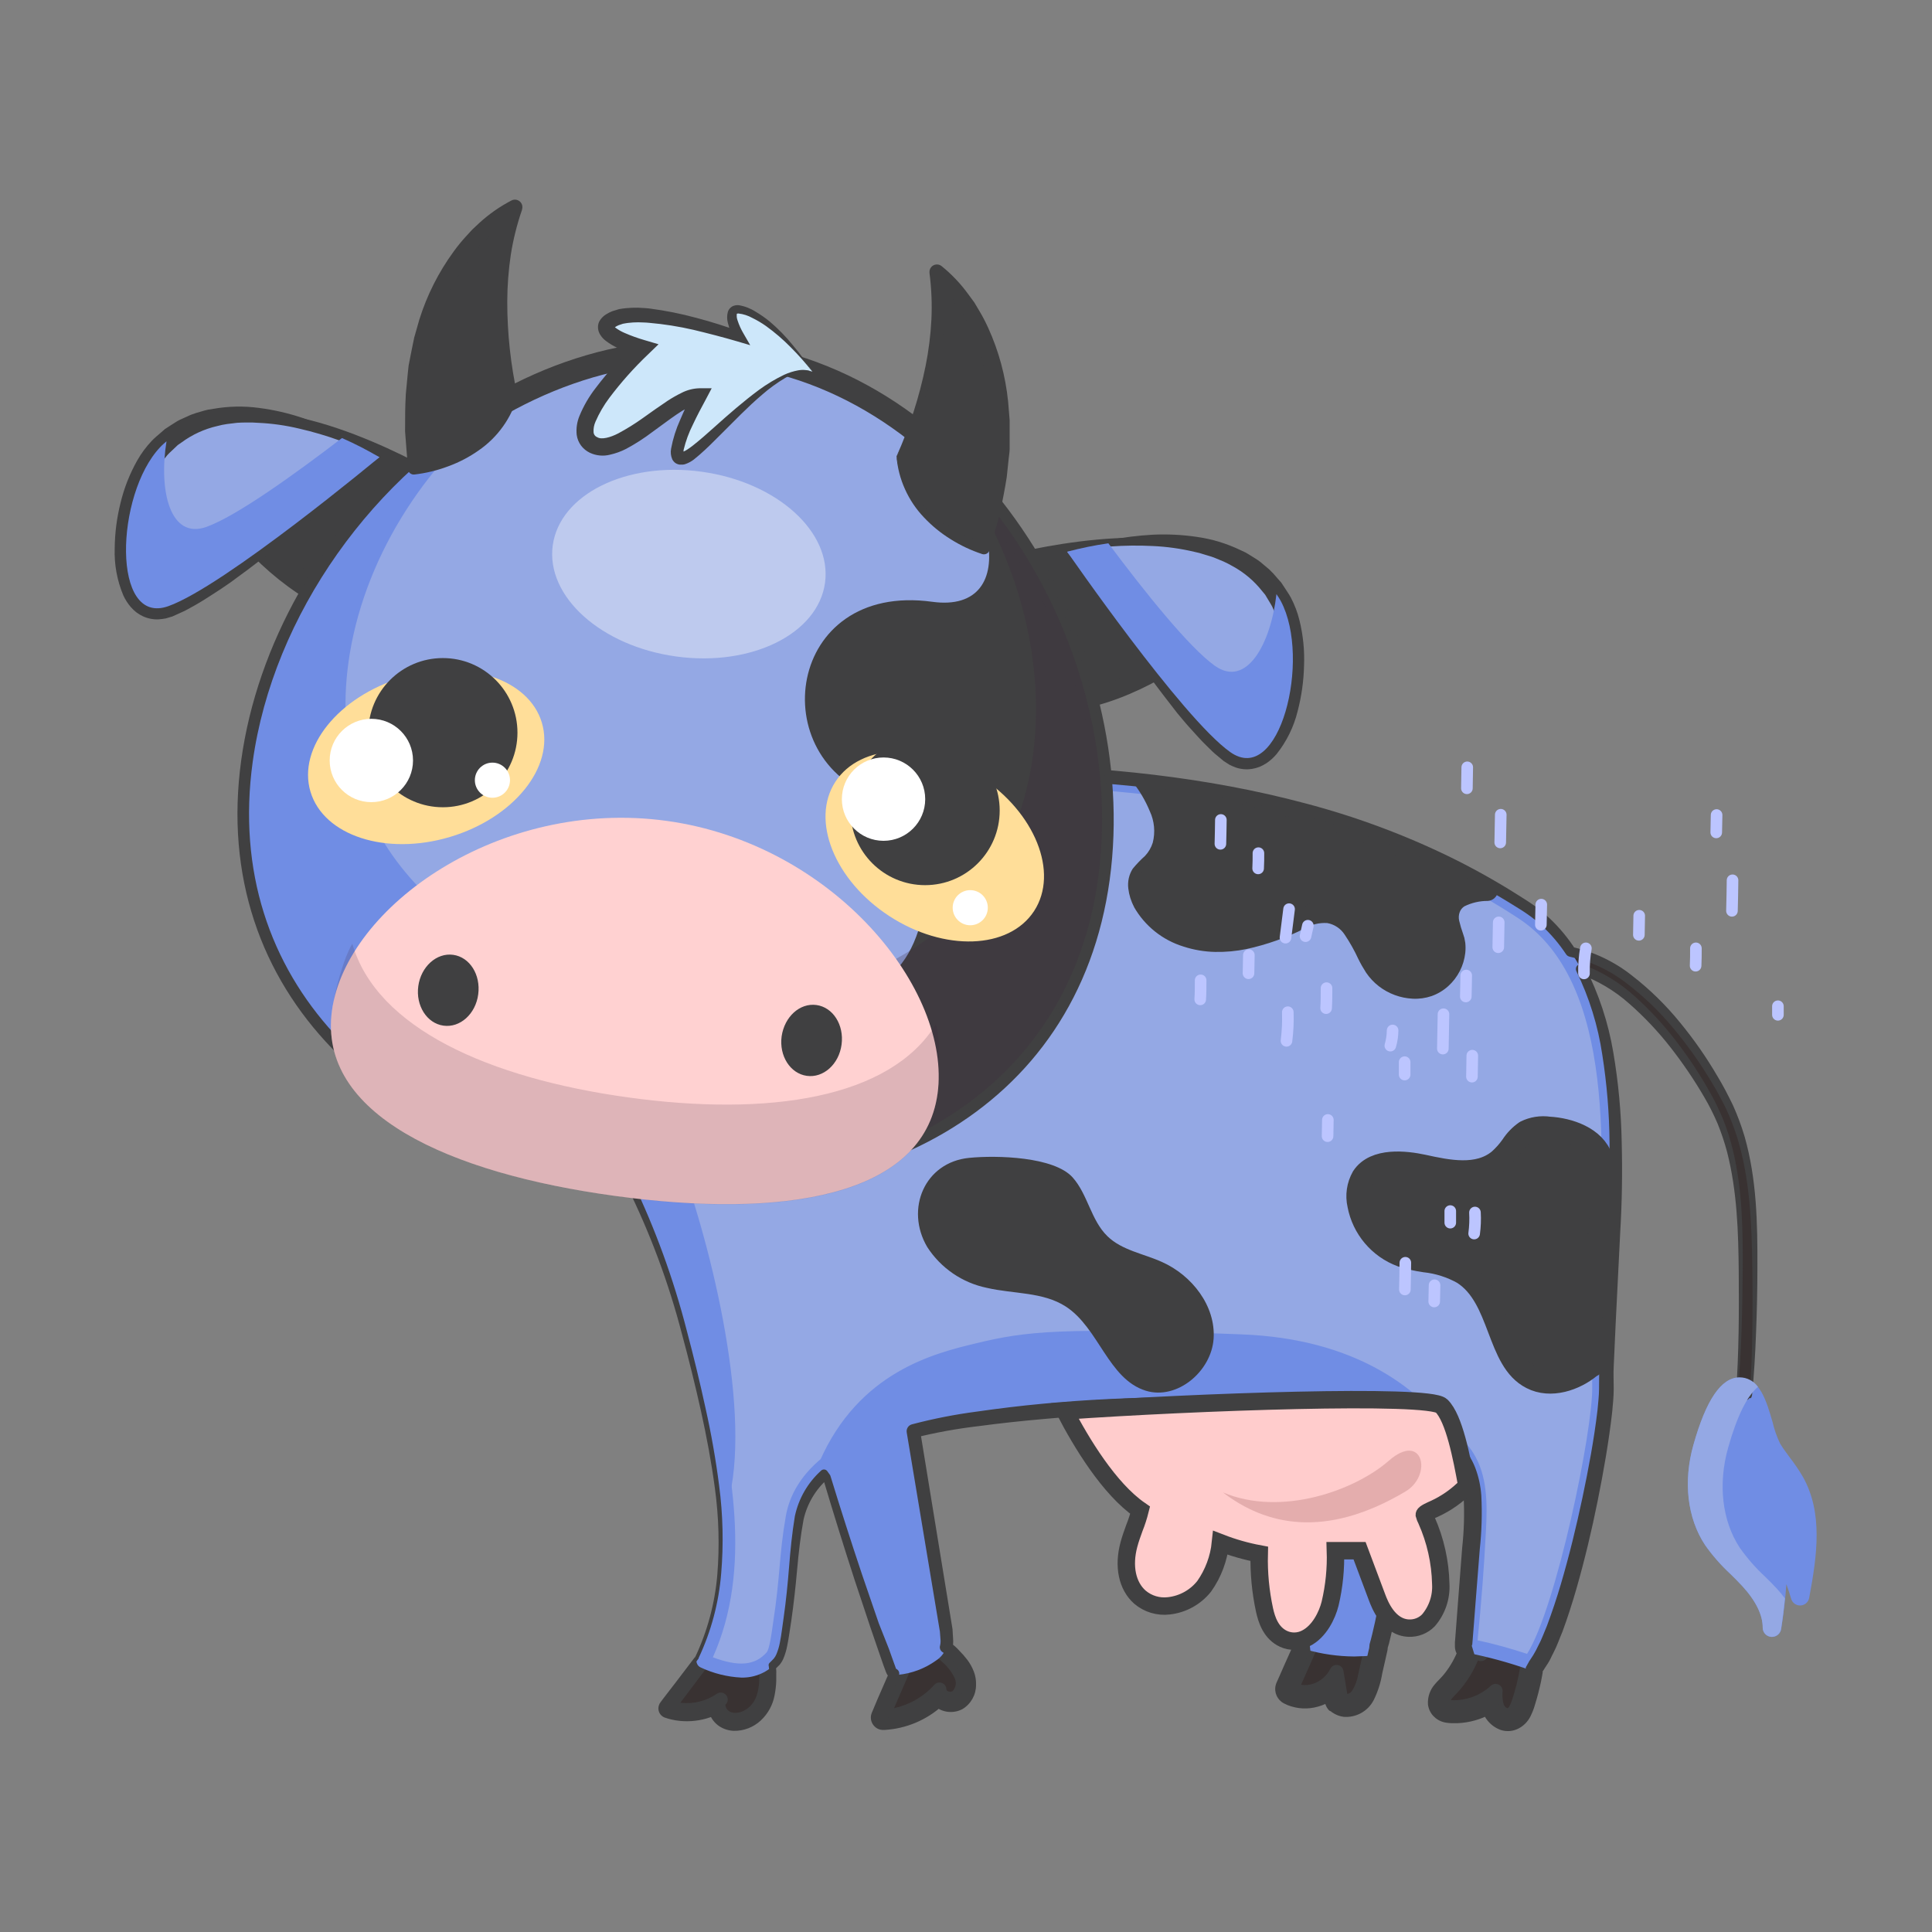 <?xml version="1.0" encoding="UTF-8"?>
<svg width="1500px" height="1500px" viewBox="0 0 1500 1500" version="1.1" xmlns="http://www.w3.org/2000/svg" xmlns:xlink="http://www.w3.org/1999/xlink">
    <rect x="0" y="0" width="1500" height="1500" fill="#808080" stroke="none"/>
    <!-- Generator: Sketch 63.1 (92452) - https://sketch.com -->
    <title>Animals / Cow</title>
    <desc>Created with Sketch.</desc>
    <g id="Animals-/-Cow" stroke="none" stroke-width="1" fill="none" fill-rule="evenodd">
        <g id="Parts-/-Back" fill="#FFFFFF" fill-opacity="0">
            <rect id="Rectangle" x="0" y="0" width="1500" height="1500"></rect>
        </g>
        <g id="Group" transform="translate(89, 155)">
            <path d="M1310.811,991.681 C1307.811,986.571 1304.489,981.656 1300.866,976.966 C1298.031,973.141 1295.376,969.586 1293.081,965.806 C1290.503,960.43 1288.526,954.786 1287.186,948.976 C1282.686,933.586 1277.421,914.461 1261.806,914.461 L1261.401,914.461 C1247.361,914.776 1235.706,931.876 1225.851,966.796 L1225.851,966.796 C1217.796,995.281 1221.036,1023.676 1234.851,1044.601 C1240.602,1052.78 1247.21,1060.323 1254.561,1067.101 C1257.711,1070.206 1260.861,1073.311 1263.831,1076.551 C1274.361,1088.026 1279.671,1099.051 1279.626,1108.726 C1279.59,1112.477 1282.457,1115.619 1286.196,1115.926 L1286.826,1115.926 C1290.336,1115.907 1293.321,1113.359 1293.891,1109.896 C1295.736,1098.331 1297.131,1086.631 1297.941,1074.931 C1299.291,1078.711 1300.551,1082.536 1301.676,1086.406 C1302.643,1089.564 1305.634,1091.66 1308.932,1091.489 C1312.231,1091.319 1314.99,1088.927 1315.626,1085.686 C1321.926,1052.116 1326.381,1019.536 1310.811,991.681 Z" id="Path" fill="#708DE4" fill-rule="nonzero"></path>
            <path d="M975.606,1124.431 L970.701,1146.121 C969.878,1151.541 967.915,1156.725 964.941,1161.331 C962.112,1165.589 956.41,1166.825 952.071,1164.121 L948.606,1143.106 C941.766,1156.606 925.836,1162.591 913.551,1156.246 C919.791,1142.866 925.791,1129.366 931.551,1115.746 C931.956,1114.756 931.056,1113.406 930.201,1113.811 C929.346,1114.216 929.751,1116.106 930.651,1115.836" id="Path" fill="#393232" fill-rule="nonzero"></path>
            <path d="M956.571,1171.141 L958.146,1171.141 C962.589,1170.483 966.596,1168.107 969.306,1164.526 C972.812,1159.318 975.132,1153.404 976.101,1147.201 L981.006,1125.691 C981.559,1122.803 979.72,1119.998 976.852,1119.354 C973.983,1118.71 971.121,1120.459 970.386,1123.306 L965.571,1144.681 C964.849,1149.322 963.213,1153.773 960.756,1157.776 C959.852,1159.017 958.522,1159.882 957.021,1160.206 L954.051,1142.206 C953.675,1139.894 951.863,1138.082 949.551,1137.706 C947.223,1137.326 944.921,1138.513 943.881,1140.631 C941.094,1146.153 936.244,1150.357 930.381,1152.331 C927.392,1153.3 924.215,1153.547 921.111,1153.051 C926.421,1141.441 931.641,1129.561 936.546,1117.636 C937.619,1115.002 936.997,1111.981 934.971,1109.986 C933.16,1108.15 930.409,1107.614 928.041,1108.636 C924.886,1110.124 923.443,1113.819 924.756,1117.051 L924.756,1117.366 C919.581,1129.696 914.136,1141.981 908.601,1153.906 C907.355,1156.556 908.429,1159.717 911.031,1161.061 C918.017,1164.573 926.114,1165.156 933.531,1162.681 C937.805,1161.276 941.754,1159.027 945.141,1156.066 L946.626,1165.066 C946.828,1166.403 947.537,1167.612 948.606,1168.441 C950.87,1170.233 953.684,1171.187 956.571,1171.141 L956.571,1171.141 Z" id="Path" fill="#404041" fill-rule="nonzero"></path>
            <path d="M931.911,1028.761 C934.84,1059.435 932.957,1090.378 926.331,1120.471 C940.821,1124.474 955.884,1125.995 970.881,1124.971 C972.111,1125.011 973.323,1124.664 974.346,1123.981 C975.533,1122.742 976.317,1121.173 976.596,1119.481 C983.346,1092.076 990.096,1062.421 981.861,1035.556 L972.321,983.086 L926.331,972.196 C926.331,972.196 931.641,1025.836 931.911,1028.761 Z" id="Path" fill="#708DE4" fill-rule="nonzero"></path>
            <path d="M925.071,1125.736 C922.287,1124.946 920.593,1122.131 921.201,1119.301 C927.728,1089.773 929.581,1059.403 926.691,1029.301 L926.691,1029.301 C926.376,1026.331 921.111,972.646 921.111,972.646 C920.97,970.937 921.656,969.264 922.956,968.146 C924.284,967.012 926.072,966.578 927.771,966.976 L973.761,977.821 C975.915,978.347 977.535,980.127 977.856,982.321 L987.351,1034.476 C995.541,1061.476 989.781,1089.646 982.041,1120.966 C981.546,1123.881 980.107,1126.553 977.946,1128.571 C976.066,1129.989 973.777,1130.763 971.421,1130.776 C968.316,1130.776 965.256,1131.091 962.421,1131.091 C949.786,1131.014 937.22,1129.212 925.071,1125.736 L925.071,1125.736 Z M971.466,1118.086 C975.111,1079.071 982.851,1057.786 976.821,1037.086 L976.821,1036.456 L967.821,987.496 L932.721,979.171 C934.206,994.066 937.221,1025.971 937.536,1028.266 C940.437,1057.741 938.921,1087.484 933.036,1116.511 C945.408,1119.443 958.15,1120.505 970.836,1119.661 L971.196,1119.661 C971.29,1119.141 971.321,1118.612 971.286,1118.086 L971.466,1118.086 Z" id="Shape" fill="#708DE4" fill-rule="nonzero"></path>
            <path d="M1265.046,932.551 C1267.869,932.537 1270.213,930.369 1270.446,927.556 C1273.101,895.516 1273.461,863.386 1273.506,833.461 C1273.506,784.726 1271.751,737.566 1250.061,696.571 C1223.061,645.226 1172.751,584.566 1120.596,582.676 C1119.114,582.601 1117.667,583.144 1116.601,584.176 C1115.535,585.209 1114.944,586.637 1114.971,588.121 C1114.87,591.112 1117.201,593.624 1120.191,593.746 C1170.996,595.636 1219.686,662.596 1240.476,701.746 C1261.266,740.896 1262.571,786.121 1262.571,833.461 C1262.571,863.161 1262.166,895.021 1259.556,926.656 C1259.323,929.658 1261.551,932.288 1264.551,932.551 L1265.046,932.551 Z" id="Path" fill="#393232" fill-rule="nonzero"></path>
            <path d="M611.646,1143.421 L596.571,1178.116 C613.475,1177.116 629.289,1169.444 640.536,1156.786 C640.536,1162.681 648.816,1165.786 653.721,1162.636 C658.41,1158.741 660.015,1152.247 657.681,1146.616 C655.282,1141.17 651.718,1136.316 647.241,1132.396 C645.107,1129.618 641.977,1127.778 638.511,1127.266" id="Path" fill="#393232" fill-rule="nonzero"></path>
            <path d="M596.571,1183.516 L596.841,1183.516 C612.608,1182.677 627.6,1176.413 639.276,1165.786 C640.05,1166.461 640.895,1167.05 641.796,1167.541 C646.481,1170.191 652.247,1170.035 656.781,1167.136 C663.56,1161.804 666.015,1152.643 662.811,1144.636 C660.142,1138.446 656.148,1132.916 651.111,1128.436 C648.013,1124.579 643.483,1122.143 638.556,1121.686 C637.101,1121.636 635.69,1122.186 634.652,1123.207 C633.614,1124.228 633.041,1125.63 633.066,1127.086 C633.066,1130.083 635.469,1132.527 638.466,1132.576 C639.906,1132.576 642.156,1134.871 643.371,1136.086 C647.192,1139.476 650.258,1143.631 652.371,1148.281 C653.817,1151.599 653.066,1155.466 650.481,1158.001 C649.335,1158.578 647.983,1158.578 646.836,1158.001 C646.836,1158.001 645.801,1157.416 645.801,1156.876 C645.875,1154.586 644.495,1152.499 642.36,1151.669 C640.225,1150.84 637.798,1151.447 636.306,1153.186 C628.074,1162.307 617.179,1168.605 605.166,1171.186 L616.326,1145.356 C617.13,1143.571 616.921,1141.493 615.777,1139.905 C614.634,1138.317 612.73,1137.459 610.782,1137.655 C608.835,1137.851 607.14,1139.071 606.336,1140.856 L591.396,1175.551 C590.664,1177.228 590.831,1179.161 591.84,1180.688 C592.849,1182.214 594.562,1183.126 596.391,1183.111 L596.571,1183.516 Z" id="Path" fill="#404041" fill-rule="nonzero"></path>
            <path d="M614.301,955.996 C623.001,1009.186 631.671,1062.361 640.311,1115.521 C640.829,1117.802 640.829,1120.17 640.311,1122.451 C639.18,1125.454 637.072,1127.99 634.326,1129.651 C626.508,1135.263 617.352,1138.724 607.776,1139.686 C590.076,1090.366 573.666,1040.611 558.546,990.421 L516.606,931.561 L558.501,893.266 L614.301,955.996 Z" id="Path" fill="#708DE4" fill-rule="nonzero"></path>
            <path d="M602.781,1141.621 C585.276,1092.751 568.761,1042.621 553.731,993.121 L512.286,934.621 C510.698,932.369 511.026,929.289 513.051,927.421 L554.991,889.171 C556.062,888.174 557.491,887.655 558.951,887.731 C560.402,887.834 561.757,888.495 562.731,889.576 L618.396,952.621 C619.071,953.386 619.521,954.331 619.701,951.451 L645.711,1111.021 C646.405,1115.358 646.405,1119.778 645.711,1124.116 C644.27,1128.328 641.427,1131.918 637.656,1134.286 C629.042,1140.462 618.954,1144.265 608.406,1145.311 L607.866,1145.311 C605.552,1145.311 603.501,1143.82 602.781,1141.621 L602.781,1141.621 Z M558.231,901.141 L523.941,932.641 L563.136,987.586 C563.462,988.073 563.72,988.603 563.901,989.161 C578.481,1037.581 594.501,1086.316 611.511,1133.971 C618.648,1132.651 625.408,1129.778 631.311,1125.556 C632.981,1124.534 634.336,1123.07 635.226,1121.326 C635.398,1118.504 635.308,1115.671 634.956,1112.866 L609.216,954.871 L558.231,901.141 Z" id="Shape" fill="#708DE4" fill-rule="nonzero"></path>
            <path d="M505.806,1140.406 C505.806,1149.811 505.806,1159.666 501.306,1168.036 C496.806,1176.406 485.781,1182.616 476.331,1179.286 C470.121,1177.126 466.026,1169.116 470.571,1164.661 C458.649,1172.889 443.566,1175.07 429.801,1170.556 L456.801,1134.556 C457.566,1133.521 458.826,1135.591 458.061,1134.556" id="Path" fill="#393232" fill-rule="nonzero"></path>
            <path d="M474.576,1184.416 C469.845,1182.713 466.075,1179.057 464.226,1174.381 C452.752,1179.031 440.007,1179.493 428.226,1175.686 C426.576,1175.125 425.294,1173.808 424.777,1172.143 C424.261,1170.478 424.573,1168.667 425.616,1167.271 L452.616,1131.271 C454.183,1129.109 456.991,1128.246 459.501,1129.156 C460.301,1129.45 461.047,1129.876 461.706,1130.416 C462.069,1130.711 462.401,1131.043 462.696,1131.406 L462.696,1131.406 C463.508,1132.376 463.939,1133.607 463.911,1134.871 C463.902,1137.221 462.373,1139.296 460.131,1140.001 C459.939,1140.042 459.739,1140.042 459.546,1140.001 L439.251,1167.001 C449.167,1168.219 459.185,1165.77 467.421,1160.116 C469.738,1158.467 472.933,1158.879 474.756,1161.061 C476.59,1163.242 476.412,1166.473 474.351,1168.441 C474.351,1168.441 473.946,1168.846 474.351,1169.746 C474.89,1171.785 476.357,1173.452 478.311,1174.246 C485.151,1176.631 493.341,1171.636 496.761,1165.246 C500.811,1157.956 500.676,1148.596 500.541,1140.361 C500.541,1137.354 502.979,1134.916 505.986,1134.916 C508.994,1134.916 511.431,1137.354 511.431,1140.361 C511.431,1149.361 511.701,1160.881 506.301,1170.691 C501.387,1179.585 492.198,1185.279 482.046,1185.721 C479.499,1185.725 476.971,1185.283 474.576,1184.416 Z M455.316,1139.416 C454.895,1139.091 454.504,1138.73 454.146,1138.336 C454.481,1138.714 454.876,1139.034 455.316,1139.281 L455.316,1139.416 Z" id="Shape" fill="#404041" fill-rule="nonzero"></path>
            <path d="M1096.746,1139.461 C1095.233,1148.84 1092.96,1158.08 1089.951,1167.091 C1088.646,1170.961 1086.756,1175.236 1083.111,1176.406 C1078.899,1177.076 1074.828,1174.572 1073.526,1170.511 C1072.149,1166.369 1071.688,1161.978 1072.176,1157.641 C1062.592,1166.577 1049.748,1171.167 1036.671,1170.331 C1035.024,1170.406 1033.412,1169.842 1032.171,1168.756 C1029.471,1165.741 1032.756,1161.016 1035.591,1158.181 C1045.762,1148.085 1053.049,1135.454 1056.696,1121.596 L1060.521,1129.201" id="Path" fill="#393232" fill-rule="nonzero"></path>
            <path d="M1081.356,1182.121 C1082.515,1182.137 1083.669,1181.97 1084.776,1181.626 C1090.067,1179.271 1093.902,1174.515 1095.081,1168.846 C1098.212,1159.563 1100.56,1150.035 1102.101,1140.361 C1102.334,1138.94 1101.99,1137.484 1101.145,1136.318 C1100.3,1135.152 1099.024,1134.372 1097.601,1134.151 C1096.175,1133.917 1094.714,1134.26 1093.541,1135.104 C1092.368,1135.948 1091.578,1137.224 1091.346,1138.651 C1089.913,1147.73 1087.715,1156.672 1084.776,1165.381 C1083.156,1170.241 1081.941,1171.096 1081.491,1171.231 C1081.041,1171.366 1079.376,1170.421 1078.521,1168.441 C1077.531,1165.024 1077.225,1161.446 1077.621,1157.911 C1077.663,1155.762 1076.438,1153.79 1074.493,1152.876 C1072.549,1151.962 1070.249,1152.277 1068.621,1153.681 C1060.195,1161.559 1048.908,1165.641 1037.391,1164.976 C1038.032,1163.923 1038.803,1162.955 1039.686,1162.096 C1047.754,1154.135 1054.136,1144.631 1058.451,1134.151 C1059.955,1134.891 1061.717,1134.891 1063.221,1134.151 C1064.52,1133.504 1065.507,1132.366 1065.963,1130.989 C1066.419,1129.612 1066.307,1128.11 1065.651,1126.816 L1061.826,1119.211 C1060.775,1117.219 1058.622,1116.062 1056.381,1116.286 C1054.201,1116.571 1052.417,1118.159 1051.881,1120.291 C1048.449,1133.186 1041.682,1144.95 1032.261,1154.401 C1025.691,1160.791 1024.296,1167.901 1028.616,1172.401 C1030.701,1174.504 1033.53,1175.7 1036.491,1175.731 C1047.349,1176.518 1058.179,1173.873 1067.451,1168.171 C1067.737,1169.71 1068.174,1171.217 1068.756,1172.671 C1070.738,1178.021 1075.666,1181.716 1081.356,1182.121 Z" id="Path" fill="#404041" fill-rule="nonzero"></path>
            <path d="M244.401,485.656 C293.361,481.156 332.196,442.636 379.041,427.651 C429.531,411.496 484.836,424.051 533.976,443.941 C583.116,463.831 872.871,409.021 1093.101,553.291 C1193.766,619.306 1150.701,825.901 1152.771,921.121 C1153.536,956.131 1123.566,1103.551 1098.771,1135.591 C1083.585,1130.301 1068.054,1126.061 1052.286,1122.901 C1055.436,1092.901 1057.776,1062.901 1059.306,1032.901 C1060.341,1013.371 1060.656,992.401 1050.306,975.976 C1036.806,954.421 1009.266,946.861 984.111,942.946 C877.979,926.958 770.075,926.624 663.846,941.956 C567.096,955.456 532.356,990.421 526.596,1022.956 C521.241,1053.421 522.546,1067.956 516.741,1105.846 C515.796,1111.876 514.311,1126.816 510.306,1131.361 C496.491,1147.111 476.286,1142.656 457.026,1134.556 C490.506,1066.156 473.766,982.366 455.811,908.341 C440.871,846.646 421.611,785.176 388.311,730.996 C355.011,676.816 306.861,630.106 247.146,608.596" id="Path" fill="#94A8E4" fill-rule="nonzero"></path>
            <path d="M486.456,1147.471 C497.151,1147.769 507.413,1143.242 514.401,1135.141 C518.541,1130.371 520.206,1120.471 521.691,1109.851 L522.096,1106.881 C524.976,1088.026 526.191,1074.661 527.226,1062.871 C528.261,1051.081 529.251,1039.336 531.726,1024.081 C535.596,1001.896 558.006,962.386 664.386,947.311 C770.071,931.95 877.444,932.283 983.031,948.301 C1005.531,951.721 1032.531,958.336 1045.491,978.811 C1054.896,993.751 1054.761,1012.741 1053.771,1032.541 C1052.196,1062.421 1049.856,1092.616 1046.751,1122.541 C1046.497,1125.375 1048.45,1127.934 1051.251,1128.436 C1066.76,1131.533 1082.037,1135.698 1096.971,1140.901 C1099.186,1141.669 1101.645,1140.946 1103.091,1139.101 C1129.641,1104.631 1158.891,954.916 1158.126,921.166 C1157.676,900.511 1159.431,873.736 1161.276,845.431 C1167.981,742.786 1177.206,602.161 1095.981,548.926 C933.981,442.861 737.871,443.491 620.691,443.851 C580.191,443.851 548.286,444.076 535.956,439.081 C473.541,413.836 421.656,408.481 377.286,422.656 C357.617,429.703 338.723,438.75 320.901,449.656 C295.386,464.101 271.401,477.781 243.816,480.346 C242.373,480.471 241.041,481.17 240.118,482.287 C239.196,483.404 238.761,484.845 238.911,486.286 C239.219,489.25 241.836,491.427 244.806,491.191 C274.641,488.401 300.876,473.506 326.256,459.106 C343.428,448.536 361.626,439.731 380.571,432.826 C422.421,419.326 471.876,424.726 531.816,448.981 C546.126,454.786 577.401,454.651 620.646,454.516 C736.611,454.201 930.786,453.571 1089.951,558.016 C1165.866,607.741 1156.911,744.676 1150.386,844.711 C1148.496,873.241 1146.741,900.241 1147.191,921.211 C1147.956,955.276 1119.201,1093.426 1096.611,1129.066 C1084.001,1124.864 1071.172,1121.349 1058.181,1118.536 C1061.061,1090.186 1063.266,1061.476 1064.706,1033.036 C1065.786,1012.291 1065.876,990.556 1054.761,972.961 C1039.506,948.751 1009.356,941.461 984.786,937.456 C878.141,921.285 769.693,920.936 662.946,936.421 C555.441,951.676 526.461,991.456 521.106,1022.146 C518.361,1037.851 517.326,1049.506 516.246,1061.836 C515.166,1074.166 514.041,1086.631 511.206,1105.126 L510.756,1108.276 C510.126,1112.776 508.461,1125.196 506.256,1127.851 C497.256,1138.066 484.656,1139.281 464.451,1131.721 C495.051,1063.591 479.661,983.491 461.121,907.171 C448.476,854.926 429.306,787.336 393.171,728.251 C356.316,667.996 305.196,623.716 249.171,603.556 C247.308,602.725 245.137,603.005 243.545,604.282 C241.954,605.559 241.21,607.618 241.618,609.617 C242.026,611.616 243.517,613.219 245.481,613.771 C299.121,633.121 348.261,675.781 383.856,733.921 C419.451,792.061 437.856,858.256 450.546,909.736 C469.041,986.236 484.431,1066.246 452.121,1132.261 C451.539,1133.626 451.539,1135.17 452.121,1136.536 C452.63,1137.943 453.708,1139.07 455.091,1139.641 C464.94,1144.26 475.593,1146.919 486.456,1147.471 Z" id="Path" fill="#708DE4" fill-rule="nonzero"></path>
            <path d="M273.921,579.121 C273.921,579.121 391.956,644.776 426.201,728.836 C456.126,802.321 485.781,927.826 473.316,998.251 C469.231,967.937 463.386,937.886 455.811,908.251 C440.871,846.556 421.611,785.086 388.311,730.906 C355.011,676.726 306.861,630.016 247.146,608.506 L246.876,597.751 L273.921,579.121 Z" id="Path" fill="#708DE4" fill-rule="nonzero"></path>
            <path d="M473.181,1003.831 C470.495,1003.744 468.267,1001.725 467.916,999.061 C463.847,969.006 458.048,939.212 450.546,909.826 C438.036,858.346 419.046,791.836 383.856,734.011 C348.666,676.186 299.121,633.121 245.571,613.861 C243.455,613.099 242.024,611.115 241.971,608.866 L241.701,598.156 C241.708,596.366 242.58,594.689 244.041,593.656 L271.041,574.891 C272.752,573.708 274.987,573.603 276.801,574.621 C281.661,577.321 396.861,642.121 431.466,727.036 C459.141,794.986 492.171,924.451 478.896,999.421 C478.455,1002.03 476.188,1003.936 473.541,1003.921 L473.181,1003.831 Z M252.681,600.811 L252.681,604.951 C307.266,625.651 357.036,669.346 393.126,728.341 C429.216,787.336 448.431,855.016 461.076,907.261 C464.271,920.311 467.601,934.531 470.616,949.246 C468.321,882.151 446.586,793.456 421.116,731.041 C390.966,657.016 292.416,596.446 274.146,585.736 L252.681,600.811 Z" id="Shape" fill="#708DE4" fill-rule="nonzero"></path>
            <path d="M552.291,982.006 C580.506,917.341 633.921,901.951 669.831,893.266 C709.251,883.771 736.431,881.026 875.121,886.471 C962.646,889.891 1008.456,928.951 1030.371,957.256 C1015.954,949.694 1000.277,944.829 984.111,942.901 C877.979,926.913 770.075,926.579 663.846,941.911 C608.271,949.786 573.216,964.591 552.291,982.006 Z" id="Path" fill="#708DE4" fill-rule="nonzero"></path>
            <path d="M549.006,986.326 C546.996,984.808 546.288,982.109 547.296,979.801 C577.851,909.871 636.846,895.651 668.526,888.001 C708.306,878.371 734.766,875.536 875.526,881.026 C963.276,884.491 1010.526,922.561 1034.871,953.926 C1036.449,955.997 1036.355,958.891 1034.646,960.856 C1032.918,962.806 1030.051,963.259 1027.806,961.936 C1013.943,954.817 998.915,950.245 983.436,948.436 C877.849,932.418 770.476,932.085 664.791,947.446 C615.291,954.466 578.481,967.561 555.936,986.326 C554.957,987.126 553.736,987.571 552.471,987.586 C551.202,987.597 549.972,987.15 549.006,986.326 Z M984.921,937.546 C993.467,938.773 1001.918,940.593 1010.211,942.991 C984.426,918.376 942.306,894.526 874.896,891.916 C735.711,886.471 709.746,889.216 671.091,898.576 C644.361,905.011 597.066,916.576 567.051,965.311 C590.721,951.811 622.896,942.226 663.081,936.511 C715.865,929.004 769.111,925.215 822.426,925.171 C876.829,925.109 931.155,929.246 984.921,937.546 L984.921,937.546 Z" id="Shape" fill="#708DE4" fill-rule="nonzero"></path>
            <path d="M663.531,743.956 C684.861,741.841 729.366,743.011 743.811,759.166 C755.601,772.396 757.986,792.376 770.811,804.796 C782.061,815.776 798.801,818.296 813.201,824.821 C836.421,835.171 854.916,858.886 853.251,884.266 C851.586,909.646 824.991,932.191 800.646,924.766 C771.396,915.766 764.151,875.986 738.456,859.381 C720.726,847.906 697.956,849.706 677.211,844.891 C658.116,840.968 641.408,829.515 630.861,813.121 C613.626,783.781 628.791,747.331 663.531,743.956 Z" id="Path" fill="#404041" fill-rule="nonzero"></path>
            <path d="M960.801,781.621 C958.923,773.021 960.336,764.03 964.761,756.421 C975.156,740.536 998.466,741.301 1017.006,745.351 C1035.546,749.401 1057.191,754.351 1071.816,741.976 C1079.781,735.316 1084.011,724.561 1093.011,719.476 C1099.519,716.265 1106.824,715.029 1114.026,715.921 C1132.701,717.046 1153.446,725.281 1159.296,742.921 L1160.151,743.596 C1160.376,803.986 1153.356,865.096 1152.771,908.656 L1148.991,910.726 C1134.816,922.291 1114.251,928.231 1097.961,919.726 C1068.351,904.471 1072.356,855.961 1044.276,838.006 C1030.551,829.276 1012.776,830.446 997.521,825.001 C978.519,817.984 964.584,801.521 960.801,781.621 L960.801,781.621 Z" id="Path" fill="#404041" fill-rule="nonzero"></path>
            <path d="M1150.521,844.621 C1152.501,814.111 1154.751,779.641 1154.707,745.621 C1154.466,745.208 1154.27,744.77 1154.121,744.316 C1148.946,728.521 1129.146,721.816 1113.621,720.961 C1107.473,720.065 1101.197,721.053 1095.621,723.796 C1091.398,726.727 1087.791,730.458 1085.001,734.776 C1082.15,738.83 1078.843,742.544 1075.146,745.846 C1058.541,759.661 1034.916,754.531 1015.746,750.346 C1002.246,747.466 978.531,744.721 969.171,759.076 C965.517,765.535 964.41,773.127 966.066,780.361 L966.066,780.361 C969.461,798.379 982.046,813.302 999.231,819.691 C1005.104,821.574 1011.126,822.959 1017.231,823.831 C1027.684,824.932 1037.804,828.147 1046.976,833.281 C1062.141,842.956 1068.621,859.921 1074.876,876.391 C1081.131,892.861 1086.846,907.891 1100.256,914.686 C1114.926,922.246 1133.466,915.856 1145.256,906.181 L1146.066,905.641 L1147.056,905.101 C1147.731,887.281 1149.081,866.491 1150.521,844.621 Z" id="Path" stroke="#404041" stroke-width="18" fill="#404041" fill-rule="nonzero" stroke-linecap="round" stroke-linejoin="round"></path>
            <path d="M790.386,452.131 C809.871,474.631 814.866,494.656 804.471,509.371 C802.758,511.637 800.861,513.759 798.801,515.716 C797.066,517.337 795.484,519.114 794.076,521.026 C788.946,528.676 791.556,539.386 795.696,546.811 L795.696,546.811 C805.551,564.496 827.466,576.511 851.586,577.366 C871.206,578.041 892.356,572.551 918.096,559.996 L918.726,559.681 C925.746,555.424 933.828,553.24 942.036,553.381 C957.921,554.956 965.256,569.446 971.781,582.226 C974.141,587.175 976.863,591.943 979.926,596.491 C989.019,608.865 1004.864,614.255 1019.616,609.991 C1033.819,604.923 1042.258,590.311 1039.551,575.476 C1039.101,573.676 1038.471,571.831 1037.841,569.986 C1035.183,564.17 1034.473,557.652 1035.816,551.401 C1039.686,538.441 1053.366,536.506 1065.561,535.741 C989.736,491.191 899.376,463.696 790.386,452.131 Z" id="Shape" fill="#404041" fill-rule="nonzero"></path>
            <path d="M790.386,452.131 C796.77,458.443 802.211,465.642 806.541,473.506 C811.284,481.655 813.035,491.204 811.491,500.506 C810.416,505.307 808.262,509.801 805.191,513.646 C802.267,516.717 799.532,519.963 797.001,523.366 C793.716,529.306 795.921,537.856 799.836,544.426 C800.519,545.471 800.736,546.752 800.438,547.963 C800.139,549.175 799.351,550.208 798.261,550.816 C797.572,551.209 796.803,551.44 796.011,551.491 L795.696,551.491 L799.836,544.426 C807.681,556.298 819.746,564.744 833.586,568.051 C847.499,571.651 862.111,571.558 875.976,567.781 C890.306,563.936 904.15,558.471 917.241,551.491 C921.089,549.482 925.11,547.825 929.256,546.541 C934.004,545.099 938.999,544.655 943.926,545.236 C949.025,545.861 953.917,547.63 958.236,550.411 C962.219,553.065 965.744,556.348 968.676,560.131 C973.492,566.802 977.665,573.914 981.141,581.371 C982.725,584.468 984.482,587.473 986.406,590.371 C988.079,592.942 990.162,595.222 992.571,597.121 C997.277,600.731 1002.981,602.805 1008.906,603.061 C1014.374,603.391 1019.738,601.473 1023.756,597.751 C1027.901,594.053 1030.584,588.992 1031.316,583.486 C1031.429,582.228 1031.429,580.963 1031.316,579.706 L1031.001,577.906 L1030.236,575.521 C1028.865,571.559 1027.738,567.516 1026.861,563.416 C1025.82,558.069 1026.287,552.537 1028.211,547.441 C1030.19,542.077 1033.853,537.499 1038.651,534.391 C1042.881,531.757 1047.567,529.941 1052.466,529.036 C1056.641,528.26 1060.868,527.794 1065.111,527.641 L1061.331,543.526 C1040.942,531.234 1019.777,520.277 997.971,510.721 C976.146,500.984 953.79,492.481 931.011,485.251 C908.196,477.826 884.976,471.751 861.531,466.261 C849.786,463.561 837.996,461.131 826.161,458.791 L808.476,455.461 C802.761,454.201 796.731,453.121 790.386,452.131 Z M790.386,452.131 C796.056,452.671 801.996,452.806 808.386,453.211 C814.776,453.616 820.536,454.201 826.611,454.741 C838.671,455.911 850.731,457.306 862.611,459.241 C886.679,462.719 910.535,467.526 934.071,473.641 C957.702,479.848 980.935,487.482 1003.641,496.501 C1026.379,505.717 1048.477,516.435 1069.791,528.586 C1073.053,530.43 1074.723,534.191 1073.905,537.847 C1073.087,541.503 1069.972,544.193 1066.236,544.471 L1065.966,544.471 C1059.724,544.46 1053.564,545.892 1047.966,548.656 C1046.289,549.713 1045.007,551.295 1044.321,553.156 C1043.514,555.315 1043.373,557.666 1043.916,559.906 C1044.725,563.336 1045.732,566.717 1046.931,570.031 L1047.921,573.136 C1048.191,574.351 1048.461,575.746 1048.641,577.006 C1048.911,579.594 1048.911,582.203 1048.641,584.791 C1047.535,594.751 1042.811,603.958 1035.366,610.666 C1031.608,614.054 1027.22,616.669 1022.451,618.361 C1017.734,619.96 1012.755,620.647 1007.781,620.386 C998.198,619.914 988.991,616.505 981.411,610.621 C977.63,607.674 974.334,604.151 971.646,600.181 C969.41,596.735 967.381,593.159 965.571,589.471 C962.56,582.926 959.023,576.635 954.996,570.661 C951.939,565.918 947.05,562.658 941.496,561.661 C935.325,561.267 929.178,562.741 923.856,565.891 C909.588,573.077 894.468,578.429 878.856,581.821 C870.805,583.475 862.594,584.23 854.376,584.071 C846.025,583.894 837.745,582.484 829.806,579.886 C813.568,574.896 799.841,563.905 791.421,549.151 L791.421,548.926 C790.53,547.477 790.532,545.648 791.427,544.201 C792.322,542.754 793.957,541.936 795.651,542.086 L795.651,542.086 L791.511,549.151 C789.125,544.706 787.599,539.851 787.011,534.841 C786.336,529.484 787.545,524.059 790.431,519.496 C793.367,515.926 796.571,512.586 800.016,509.506 C802.759,506.581 804.805,503.073 806.001,499.246 C808.088,491.047 807.26,482.377 803.661,474.721 C800.312,466.608 795.844,459.004 790.386,452.131 Z" id="Shape" fill="#404041" fill-rule="nonzero"></path>
            <path d="M1269.141,929.446 C1269.6,928.605 1269.833,927.659 1269.816,926.701 L1269.816,923.506 L1270.221,917.206 L1270.806,904.516 C1271.166,896.101 1271.391,887.641 1271.481,879.181 C1271.721,862.321 1271.721,845.416 1271.481,828.466 C1271.031,794.806 1269.681,760.696 1259.916,728.656 C1257.438,720.694 1254.431,712.907 1250.916,705.346 C1247.271,697.966 1243.221,690.586 1238.811,683.431 C1230.163,669.08 1220.398,655.433 1209.606,642.616 C1198.934,629.828 1186.858,618.281 1173.606,608.191 C1160.683,598.146 1145.652,591.162 1129.641,587.761 L1129.641,587.761 C1128.572,587.519 1127.628,586.895 1126.986,586.006 C1121.676,577.967 1115.438,570.581 1108.401,564.001 C1104.886,560.755 1101.158,557.748 1097.241,555.001 C1093.506,552.301 1088.871,549.601 1084.911,547.081 C1068.158,536.724 1050.853,527.29 1033.071,518.821 C997.381,501.884 960.184,488.325 921.966,478.321 C845.466,458.296 766.131,450.826 686.931,449.656 C667.131,449.296 647.286,449.296 627.396,449.656 C607.506,450.016 587.616,450.016 567.501,449.341 C557.024,449.263 546.59,447.98 536.406,445.516 C533.301,444.481 531.366,443.671 528.981,442.771 L522.141,440.071 C517.641,438.451 513.141,436.696 508.281,435.211 C489.837,428.903 470.791,424.515 451.446,422.116 C432.278,419.677 412.841,420.361 393.891,424.141 C375.013,428.474 356.888,435.603 340.116,445.291 C322.836,454.606 305.826,465.271 287.151,473.551 C277.758,477.852 267.939,481.155 257.856,483.406 C255.336,483.991 252.771,484.396 250.206,484.801 L244.176,485.521 C243.906,485.521 243.816,486.016 244.176,486.106 L245.301,486.106 C247.604,486.535 249.282,488.533 249.306,490.876 L251.106,591.316 L251.106,591.316 C251.129,592.796 250.422,594.192 249.216,595.051 L246.201,597.121 C245.992,597.252 245.845,597.463 245.796,597.706 C245.796,597.436 245.796,599.371 245.796,600.541 L245.796,604.366 L245.796,608.236 C245.796,608.641 245.796,608.731 245.796,608.731 L245.796,608.731 C245.796,608.731 245.796,608.956 245.796,609.046 C245.796,609.136 245.796,609.316 246.066,609.316 L246.066,609.316 C246.066,609.316 246.561,609.541 246.831,609.676 L250.476,611.116 C260.239,614.928 269.713,619.44 278.826,624.616 C287.9,629.762 296.66,635.442 305.061,641.626 C313.418,647.856 321.425,654.541 329.046,661.651 C359.221,690.288 383.897,724.207 401.856,761.731 C419.719,798.97 433.887,837.871 444.156,877.876 C449.466,897.766 454.311,917.776 458.691,937.906 C463.191,957.931 466.791,978.406 469.356,998.611 L469.356,998.611 C472.311,1021.139 472.839,1043.92 470.931,1066.561 C469.093,1089.335 463.163,1111.591 453.426,1132.261 C453.435,1132.381 453.435,1132.501 453.426,1132.621 L439.611,1150.891 L432.726,1159.891 L429.261,1164.391 L427.551,1166.686 L426.696,1167.811 C425.862,1168.982 425.862,1170.554 426.696,1171.726 C427.04,1172.18 427.509,1172.524 428.046,1172.716 L430.521,1173.481 C434.027,1174.462 437.638,1175.021 441.276,1175.146 C448.598,1175.465 455.903,1174.207 462.696,1171.456 C463.263,1171.219 463.901,1171.219 464.467,1171.455 C465.034,1171.692 465.482,1172.146 465.711,1172.716 L465.711,1172.716 C466.85,1175.587 468.845,1178.039 471.426,1179.736 C474.118,1181.459 477.231,1182.409 480.426,1182.481 C486.969,1182.547 493.281,1180.061 498.021,1175.551 C502.805,1170.984 505.966,1164.98 507.021,1158.451 C507.694,1155.1 508.071,1151.697 508.146,1148.281 C508.146,1146.571 508.146,1144.816 508.146,1143.106 C508.206,1141.601 508.115,1140.093 507.876,1138.606 C507.559,1137.724 507.788,1136.738 508.461,1136.086 L508.461,1136.086 L511.701,1132.801 C512.605,1131.721 513.333,1130.506 513.861,1129.201 C515.053,1126.3 515.943,1123.284 516.516,1120.201 C517.776,1113.946 518.451,1107.286 519.441,1100.806 C521.286,1087.801 522.591,1074.796 523.626,1061.656 C524.661,1048.516 525.966,1035.286 528.126,1022.191 C531.007,1008.551 538.126,996.171 548.466,986.821 C549.712,985.585 551.721,985.585 552.966,986.821 C553.081,986.902 553.174,987.01 553.236,987.136 L553.236,987.136 L555.306,990.016 C555.51,990.286 555.662,990.591 555.756,990.916 L555.756,990.916 C563.586,1016.476 571.761,1041.976 580.281,1067.416 L593.286,1105.306 L601.071,1124.971 L604.446,1134.421 L606.156,1139.146 L606.516,1140.181 L606.516,1140.406 C606.672,1140.601 606.873,1140.756 607.101,1140.856 C608.901,1141.83 609.661,1144.015 608.856,1145.896 L608.856,1145.896 L599.856,1167.136 L595.356,1177.576 C595.216,1178 595.32,1178.466 595.626,1178.791 C595.755,1178.974 595.948,1179.102 596.166,1179.151 L596.481,1179.151 L597.336,1179.151 C611.848,1178.112 625.582,1172.197 636.306,1162.366 C637.99,1160.925 640.472,1160.925 642.156,1162.366 L642.156,1162.366 C645.375,1165.066 649.903,1165.563 653.631,1163.626 C657.328,1161.157 659.489,1156.954 659.346,1152.511 C659.345,1147.551 657.556,1142.758 654.306,1139.011 C652.615,1136.836 650.781,1134.777 648.816,1132.846 C647.109,1130.934 645.157,1129.254 643.011,1127.851 C641.107,1126.809 640.218,1124.557 640.896,1122.496 C641.277,1120.844 641.368,1119.139 641.166,1117.456 L640.671,1110.886 L640.671,1111.381 L614.976,957.121 C614.507,954.317 616.238,951.613 618.981,950.866 L618.981,950.866 C635.656,946.467 652.596,943.145 669.696,940.921 C686.616,938.491 703.581,936.421 720.636,934.846 C754.656,931.636 788.811,930.001 823.101,929.941 C824.945,929.939 826.604,931.063 827.286,932.776 L829.221,937.591 C829.221,937.591 829.221,937.096 829.221,936.961 L829.536,937.501 C834.529,947.682 840.228,957.501 846.591,966.886 C852.43,976.04 859.815,984.11 868.416,990.736 L868.911,991.096 C870.938,992.513 871.812,995.081 871.071,997.441 L866.886,1010.941 C865.43,1014.524 864.593,1018.328 864.411,1022.191 C863.513,1028.486 866.89,1034.616 872.691,1037.221 C879.059,1038.877 885.823,1036.927 890.331,1032.136 C895.145,1026.333 898.038,1019.179 898.611,1011.661 C898.846,1009.928 899.761,1008.361 901.155,1007.305 C902.548,1006.249 904.305,1005.792 906.036,1006.036 C906.532,1006.081 907.018,1006.202 907.476,1006.396 L907.476,1006.396 C913.425,1008.679 919.571,1010.412 925.836,1011.571 C929.076,1012.167 931.403,1015.028 931.326,1018.321 L931.326,1018.321 C931.192,1022.978 931.373,1027.638 931.866,1032.271 C932.091,1034.566 932.406,1036.771 932.766,1039.201 C933.126,1041.631 933.621,1043.701 934.116,1045.951 C934.163,1046.385 934.163,1046.822 934.116,1047.256 L934.116,1047.256 C934.604,1060.422 934.213,1073.606 932.946,1086.721 C932.316,1093.291 931.461,1099.861 930.381,1106.341 C929.841,1109.581 929.211,1112.866 928.581,1116.061 L927.591,1120.921 C927.591,1120.921 927.591,1120.426 927.591,1120.291 C927.62,1120.127 927.62,1119.96 927.591,1119.796 L928.401,1126.726 L920.481,1144.726 L916.476,1153.726 L915.486,1155.976 L914.991,1157.101 C914.991,1157.461 914.991,1157.101 914.991,1157.101 C915.113,1156.633 915.014,1156.136 914.721,1155.751 C914.59,1155.551 914.402,1155.394 914.181,1155.301 C914.72,1155.578 915.276,1155.818 915.846,1156.021 C916.97,1156.516 918.148,1156.878 919.356,1157.101 C921.764,1157.634 924.247,1157.74 926.691,1157.416 C931.793,1156.764 936.578,1154.584 940.416,1151.161 C941.836,1149.919 943.692,1149.293 945.574,1149.419 C947.456,1149.546 949.21,1150.415 950.451,1151.836 C951.316,1152.832 951.891,1154.046 952.116,1155.346 L952.116,1155.346 L953.556,1163.986 C953.476,1163.732 953.337,1163.501 953.151,1163.311 L953.151,1163.311 L953.151,1163.311 L953.601,1163.581 C954.208,1163.931 954.884,1164.146 955.581,1164.211 C957.293,1164.385 959.013,1163.955 960.441,1162.996 C962.33,1161.942 963.888,1160.384 964.941,1158.496 C967.431,1153.166 969.172,1147.517 970.116,1141.711 L972.321,1132.036 L973.401,1127.221 L973.986,1124.791 C973.986,1124.161 973.986,1124.791 973.986,1124.791 C973.963,1124.91 973.963,1125.032 973.986,1125.151 L974.346,1121.506 C974.931,1119.751 975.741,1116.331 976.461,1113.451 L978.531,1104.451 C979.836,1098.556 981.006,1092.706 981.951,1086.856 C984.007,1075.396 984.552,1063.717 983.571,1052.116 C983.151,1048.239 985.95,1044.755 989.826,1044.331 C991.937,1044.132 994.027,1044.872 995.541,1046.356 C996.44,1047.317 997.572,1048.03 998.826,1048.426 C999.96,1048.74 1001.158,1048.74 1002.291,1048.426 C1004.96,1047.286 1006.953,1044.977 1007.691,1042.171 C1008.327,1040.366 1008.75,1038.493 1008.951,1036.591 C1009.018,1035.617 1009.018,1034.64 1008.951,1033.666 C1008.951,1032.541 1008.951,1031.416 1008.951,1030.246 C1008.632,1025.691 1007.909,1021.173 1006.791,1016.746 C1005.702,1012.25 1004.196,1007.866 1002.291,1003.651 C1001.919,1002.828 1001.589,1001.987 1001.301,1001.131 C1001.145,1000.633 1001.039,1000.12 1000.986,999.601 C1000.959,999.301 1000.959,999 1000.986,998.701 C1000.904,998.119 1000.904,997.528 1000.986,996.946 C1001.131,996.255 1001.373,995.588 1001.706,994.966 C1001.876,994.625 1002.087,994.308 1002.336,994.021 C1002.974,993.132 1003.786,992.382 1004.721,991.816 C1006.16,990.924 1007.665,990.142 1009.221,989.476 C1011.269,988.593 1013.254,987.57 1015.161,986.416 C1022.656,981.873 1028.697,975.284 1032.576,967.426 C1034.271,963.976 1038.436,962.548 1041.891,964.231 C1042.498,964.542 1043.058,964.936 1043.556,965.401 L1043.556,965.401 C1049.205,970.757 1053.586,977.306 1056.381,984.571 C1059.022,991.542 1060.614,998.867 1061.106,1006.306 C1061.795,1020.161 1061.389,1034.049 1059.891,1047.841 L1056.696,1088.341 L1055.121,1108.681 L1054.311,1118.851 L1053.951,1123.036 C1053.945,1122.6 1053.748,1122.188 1053.411,1121.911 L1055.841,1129.921 C1052.843,1137.922 1048.639,1145.419 1043.376,1152.151 C1042.026,1153.816 1040.631,1155.481 1039.146,1157.011 L1036.896,1159.351 C1036.366,1159.873 1035.87,1160.429 1035.411,1161.016 C1033.898,1162.496 1032.985,1164.483 1032.846,1166.596 C1032.916,1167.144 1033.17,1167.652 1033.566,1168.036 C1034.01,1168.483 1034.572,1168.795 1035.186,1168.936 C1036.671,1169.201 1038.178,1169.322 1039.686,1169.296 C1041.384,1169.333 1043.083,1169.258 1044.771,1169.071 C1051.605,1168.36 1058.197,1166.147 1064.076,1162.591 C1067.218,1160.826 1071.192,1161.859 1073.076,1164.931 C1073.316,1165.328 1073.512,1165.751 1073.661,1166.191 L1073.976,1167.091 C1074.291,1168.081 1074.606,1169.071 1074.831,1170.106 C1075.173,1170.958 1075.627,1171.76 1076.181,1172.491 C1077.118,1173.833 1078.457,1174.842 1080.006,1175.371 C1082.661,1176.091 1084.956,1175.371 1087.116,1171.456 C1088.283,1169.17 1089.218,1166.773 1089.906,1164.301 C1090.806,1161.556 1091.616,1158.811 1092.336,1156.021 C1093.056,1153.231 1093.776,1150.396 1094.361,1147.561 L1095.216,1143.331 L1095.621,1141.216 L1095.621,1140.136 C1095.621,1139.776 1095.621,1139.326 1095.621,1139.551 L1098.141,1135.051 C1097.511,1135.816 1098.816,1134.061 1099.401,1133.116 L1101.516,1129.831 C1102.926,1127.505 1104.203,1125.101 1105.341,1122.631 C1107.951,1117.861 1109.841,1112.371 1112.046,1107.286 C1116.006,1096.621 1119.651,1085.821 1122.891,1074.796 C1129.371,1052.791 1134.816,1030.381 1139.586,1007.881 C1144.356,985.381 1148.586,962.611 1151.286,939.931 C1151.826,934.306 1152.456,928.591 1152.501,923.236 C1152.546,917.881 1152.501,911.536 1152.771,905.821 L1154.616,870.946 L1158.621,801.511 C1160.241,778.471 1160.916,755.446 1160.646,732.436 C1160.468,709.483 1158.588,686.575 1155.021,663.901 C1151.675,641.349 1144.875,619.447 1134.861,598.966 L1134.861,598.966 C1134.207,597.614 1134.414,596.003 1135.39,594.862 C1136.365,593.72 1137.924,593.264 1139.361,593.701 C1154.614,599.358 1168.627,607.916 1180.626,618.901 C1192.473,629.565 1203.277,641.333 1212.891,654.046 C1222.56,666.628 1231.284,679.91 1238.991,693.781 C1242.9,700.736 1246.357,707.936 1249.341,715.336 C1252.219,722.773 1254.594,730.395 1256.451,738.151 C1263.921,769.156 1264.236,801.151 1264.011,832.651 C1263.786,864.151 1263.021,895.651 1260.186,926.926 C1260.14,927.281 1259.824,927.538 1259.466,927.511 C1259.282,927.513 1259.107,927.434 1258.986,927.296 C1258.865,927.157 1258.81,926.973 1258.836,926.791 C1261.086,895.291 1261.221,864.061 1260.951,832.651 C1260.681,801.241 1259.646,769.651 1251.951,739.546 C1249.968,732.065 1247.518,724.716 1244.616,717.541 C1241.589,710.407 1238.102,703.477 1234.176,696.796 C1226.34,683.342 1217.589,670.442 1207.986,658.186 C1198.442,645.953 1187.776,634.639 1176.126,624.391 C1164.74,614.231 1151.511,606.349 1137.156,601.171 L1141.656,595.771 C1152.303,616.633 1159.694,639.002 1163.571,662.101 C1167.502,685.244 1169.683,708.65 1170.096,732.121 C1170.681,755.431 1170.321,778.786 1168.926,801.916 L1165.461,871.306 L1163.886,905.821 C1163.571,911.626 1163.886,917.116 1163.886,923.146 C1163.886,929.176 1163.256,935.161 1162.716,941.146 C1160.061,964.501 1156.011,987.406 1151.421,1010.266 C1146.831,1033.126 1141.431,1055.761 1134.996,1078.261 C1131.756,1089.511 1128.156,1100.761 1124.106,1111.786 C1121.721,1117.276 1119.921,1122.856 1117.041,1128.301 C1115.556,1131.001 1114.566,1133.746 1112.766,1136.446 L1110.156,1140.451 C1109.143,1142.324 1107.784,1143.988 1106.151,1145.356 L1108.716,1140.856 C1108.716,1141.846 1108.716,1142.116 1108.716,1142.521 L1108.716,1143.646 L1108.311,1145.941 L1107.456,1150.441 C1106.826,1153.456 1106.106,1156.471 1105.341,1159.441 C1104.576,1162.411 1103.721,1165.426 1102.776,1168.441 C1101.854,1171.738 1100.602,1174.934 1099.041,1177.981 C1097.027,1181.827 1093.887,1184.967 1090.041,1186.981 C1085.809,1189.19 1080.871,1189.627 1076.316,1188.196 C1068.196,1185.324 1062.316,1178.215 1061.016,1169.701 L1071.096,1174.201 C1063.535,1178.831 1055.031,1181.706 1046.211,1182.616 C1044.001,1182.864 1041.775,1182.954 1039.551,1182.886 C1037.072,1182.937 1034.594,1182.696 1032.171,1182.166 C1028.963,1181.38 1026.054,1179.676 1023.801,1177.261 C1021.505,1174.774 1020.056,1171.623 1019.661,1168.261 C1019.293,1162.464 1021.29,1156.765 1025.196,1152.466 C1025.974,1151.523 1026.8,1150.622 1027.671,1149.766 L1029.471,1147.876 C1030.697,1146.604 1031.854,1145.267 1032.936,1143.871 C1037.324,1138.223 1040.829,1131.941 1043.331,1125.241 L1045.806,1133.206 C1042.622,1130.978 1040.685,1127.371 1040.586,1123.486 C1040.586,1122.991 1040.586,1122.496 1040.586,1122.046 L1040.586,1121.371 L1040.586,1120.111 L1040.811,1117.591 L1041.576,1107.511 L1043.106,1087.351 L1046.211,1046.851 C1047.667,1033.734 1048.059,1020.521 1047.381,1007.341 C1047.142,995.315 1042.312,983.835 1033.881,975.256 L1044.996,973.321 C1039.993,983.548 1032.191,992.146 1022.496,998.116 C1020.122,999.563 1017.657,1000.855 1015.116,1001.986 C1014.313,1002.328 1013.532,1002.719 1012.776,1003.156 C1012.776,1003.156 1012.776,1003.156 1013.766,1002.166 C1013.936,1001.923 1014.087,1001.667 1014.216,1001.401 C1014.526,1000.852 1014.753,1000.261 1014.891,999.646 C1014.93,999.137 1014.93,998.625 1014.891,998.116 C1014.891,997.756 1014.891,997.666 1014.891,997.441 C1014.891,997.216 1014.891,996.856 1014.891,996.811 L1015.296,997.801 C1017.529,1002.718 1019.321,1007.823 1020.651,1013.056 C1022.001,1018.32 1022.86,1023.698 1023.216,1029.121 C1023.216,1030.471 1023.216,1031.821 1023.216,1033.216 C1023.304,1034.715 1023.304,1036.217 1023.216,1037.716 C1022.953,1040.794 1022.271,1043.821 1021.191,1046.716 C1020.046,1049.903 1018.339,1052.86 1016.151,1055.446 C1013.644,1058.318 1010.388,1060.437 1006.746,1061.566 C1003.031,1062.667 999.076,1062.667 995.361,1061.566 C991.775,1060.545 988.518,1058.606 985.911,1055.941 L997.926,1050.181 C999.063,1063.022 998.519,1075.956 996.306,1088.656 C995.271,1094.866 994.056,1101.031 992.706,1107.106 L990.591,1116.106 C989.899,1119.391 989.027,1122.636 987.981,1125.826 L988.386,1122.226 C988.478,1123.169 988.478,1124.118 988.386,1125.061 C988.317,1125.836 988.181,1126.604 987.981,1127.356 L987.441,1129.786 L986.361,1134.601 L984.156,1144.276 C982.991,1151.521 980.73,1158.546 977.451,1165.111 C972.964,1173.681 963.782,1178.732 954.141,1177.936 C951.552,1177.596 949.058,1176.739 946.806,1175.416 C946.221,1175.101 945.681,1174.741 945.141,1174.381 L944.376,1173.751 L943.071,1173.121 C941.718,1171.771 940.7,1170.121 940.101,1168.306 C939.772,1167.138 939.517,1165.951 939.336,1164.751 L938.931,1162.276 L938.166,1157.416 L949.866,1161.601 C943.86,1166.862 936.415,1170.201 928.491,1171.186 C924.467,1171.667 920.39,1171.469 916.431,1170.601 C914.436,1170.158 912.48,1169.556 910.581,1168.801 L907.836,1167.496 C902.672,1164.829 900.025,1158.956 901.446,1153.321 C901.666,1152.504 901.952,1151.706 902.301,1150.936 L902.796,1149.856 L903.786,1147.651 L907.746,1138.651 L915.666,1120.921 L916.521,1127.851 C915.426,1126.431 914.658,1124.787 914.271,1123.036 C913.866,1121.243 913.866,1119.383 914.271,1117.591 L915.261,1113.091 C915.891,1110.031 916.476,1106.926 917.016,1103.821 C918.051,1097.656 918.906,1091.401 919.536,1085.146 C920.782,1072.632 921.218,1060.051 920.841,1047.481 L920.841,1048.831 C920.211,1046.131 919.761,1043.701 919.311,1041.091 C918.861,1038.481 918.591,1035.916 918.321,1033.306 C917.826,1028.116 917.646,1022.902 917.781,1017.691 L923.271,1024.486 C916.205,1023.14 909.276,1021.151 902.571,1018.546 L911.571,1013.281 C910.585,1023.626 906.347,1033.393 899.466,1041.181 C895.495,1045.109 890.608,1047.986 885.246,1049.551 C879.624,1051.246 873.612,1051.136 868.056,1049.236 C862.265,1047.186 857.45,1043.045 854.556,1037.626 C851.936,1032.629 850.723,1027.014 851.046,1021.381 C851.146,1018.762 851.477,1016.156 852.036,1013.596 C852.576,1010.941 853.476,1009.096 854.151,1006.621 L858.111,994.516 L860.766,1001.221 C855.607,997.519 850.909,993.213 846.771,988.396 C842.775,983.824 839.077,978.999 835.701,973.951 C828.995,964.073 822.981,953.744 817.701,943.036 L818.016,943.576 C817.177,942.197 816.612,940.669 816.351,939.076 C816.051,937.591 816.051,936.061 816.351,934.576 L822.471,942.226 C788.676,942.226 754.971,943.621 721.131,946.726 C704.301,948.211 687.471,950.011 670.686,952.261 C654.011,954.203 637.478,957.21 621.186,961.261 L625.236,954.961 L650.571,1110.121 C650.571,1110.121 650.571,1110.481 650.571,1110.616 L650.976,1117.231 C651.222,1119.95 650.993,1122.69 650.301,1125.331 L648.186,1119.976 C651.004,1121.815 653.562,1124.025 655.791,1126.546 C658.035,1128.787 660.125,1131.178 662.046,1133.701 C664.118,1136.456 665.799,1139.485 667.041,1142.701 C668.339,1146.038 668.937,1149.607 668.796,1153.186 C668.831,1160.834 664.851,1167.94 658.311,1171.906 C651.248,1175.681 642.589,1174.715 636.531,1169.476 L642.471,1169.476 C630.189,1180.514 614.538,1187.079 598.056,1188.106 L596.031,1188.106 C595.173,1188.054 594.325,1187.888 593.511,1187.611 C591.887,1187.037 590.454,1186.025 589.371,1184.686 C587.131,1182.022 586.511,1178.353 587.751,1175.101 L592.251,1164.346 L601.476,1143.196 L603.231,1148.281 C601.959,1147.619 600.864,1146.662 600.036,1145.491 C599.621,1144.87 599.274,1144.206 599.001,1143.511 L598.506,1142.206 L596.841,1137.706 L593.556,1128.211 L587.031,1109.221 L574.341,1071.106 C566.091,1045.636 558.156,1020.136 550.536,994.606 L550.986,995.506 L548.916,992.581 L553.731,993.076 C544.241,1001.403 537.639,1012.527 534.876,1024.846 C532.491,1037.626 531.051,1050.631 529.881,1063.726 C528.711,1076.821 527.271,1090.051 525.381,1103.146 C524.301,1109.626 523.581,1116.106 522.186,1122.766 C521.551,1126.191 520.555,1129.54 519.216,1132.756 C518.446,1134.487 517.447,1136.106 516.246,1137.571 L512.511,1141.261 L513.231,1138.606 C513.662,1140.6 513.813,1142.645 513.681,1144.681 C513.681,1146.481 513.681,1148.281 513.681,1150.081 C513.551,1153.768 513.129,1157.44 512.421,1161.061 C511.072,1168.602 507.314,1175.502 501.711,1180.726 C496.028,1186.059 488.489,1188.965 480.696,1188.826 C476.709,1188.674 472.837,1187.446 469.491,1185.271 C466.115,1183.014 463.509,1179.78 462.021,1176.001 L465.081,1177.306 C457.677,1180.312 449.709,1181.679 441.726,1181.311 C437.737,1181.129 433.782,1180.495 429.936,1179.421 L426.966,1178.476 C425.716,1177.965 424.617,1177.144 423.771,1176.091 C422.095,1173.902 421.717,1170.984 422.781,1168.441 C423.022,1167.81 423.355,1167.218 423.771,1166.686 L424.626,1165.561 L426.336,1163.266 L429.801,1158.766 L436.731,1149.766 L450.591,1131.541 L450.591,1131.901 C460.168,1111.707 466.036,1089.956 467.916,1067.686 C469.709,1045.349 469.091,1022.885 466.071,1000.681 L466.071,1000.681 C463.326,980.071 459.591,960.181 455.136,940.111 C450.681,920.041 445.731,900.151 440.376,880.396 C430.076,840.768 415.735,802.301 397.581,765.601 C379.537,729.006 354.935,696.031 324.996,668.311 C317.501,661.503 309.645,655.104 301.461,649.141 C293.231,643.264 284.667,637.87 275.811,632.986 C266.964,627.875 257.761,623.408 248.271,619.621 L244.716,618.271 C244.379,618.155 244.048,618.02 243.726,617.866 L242.196,617.101 C241.205,616.486 240.323,615.71 239.586,614.806 C238.904,613.875 238.372,612.842 238.011,611.746 C238.011,611.206 237.741,610.621 237.651,610.036 C237.624,609.586 237.624,609.135 237.651,608.686 L237.651,604.816 L237.651,600.946 C237.459,599.331 237.459,597.7 237.651,596.086 C238.117,593.771 239.414,591.706 241.296,590.281 L244.581,587.941 L242.646,591.721 L239.676,491.281 L244.806,496.231 C239.783,496.349 235.377,492.901 234.282,487.998 C233.188,483.094 235.71,478.1 240.306,476.071 C241.377,475.595 242.516,475.291 243.681,475.171 L245.436,475.171 L248.946,474.721 C251.286,474.316 253.446,473.911 255.921,473.371 C265.229,471.16 274.279,467.978 282.921,463.876 C300.516,455.776 317.346,445.246 334.986,435.616 C352.683,425.315 371.827,417.731 391.776,413.116 C411.914,409.03 432.578,408.209 452.976,410.686 C473.145,413.126 493.006,417.65 512.241,424.186 C517.056,425.671 521.781,427.516 526.551,429.136 L533.616,431.881 C535.866,432.736 538.566,433.816 540.186,434.311 C549.382,436.337 558.761,437.423 568.176,437.551 C587.796,438.271 607.686,438.091 627.621,438.136 C647.556,438.181 667.446,438.136 687.381,438.631 C767.121,440.206 847.356,448.081 924.846,468.826 C963.632,479.022 1001.315,493.025 1037.346,510.631 C1055.355,519.469 1072.871,529.278 1089.816,540.016 C1094.316,542.896 1098.186,545.236 1102.506,548.341 C1106.676,551.381 1110.644,554.688 1114.386,558.241 C1121.841,565.325 1128.428,573.271 1134.006,581.911 L1131.306,580.156 C1148.506,583.97 1164.607,591.666 1178.376,602.656 C1191.964,613.23 1204.312,625.307 1215.186,638.656 C1226.067,651.855 1235.863,665.91 1244.481,680.686 C1248.981,688.066 1252.806,695.581 1256.496,703.186 C1260.036,711.045 1263.043,719.133 1265.496,727.396 C1274.946,760.516 1275.576,794.896 1275.441,828.736 C1275.441,845.656 1275.081,862.621 1274.406,879.541 C1274.091,888.001 1273.686,896.461 1273.146,904.921 L1272.246,917.566 L1271.706,923.911 L1271.391,927.061 C1271.395,928.231 1271.085,929.382 1270.491,930.391 L1270.491,930.391 C1270.373,930.512 1270.211,930.58 1270.041,930.58 C1269.872,930.58 1269.71,930.512 1269.591,930.391 C1269.394,930.343 1269.229,930.208 1269.142,930.025 C1269.055,929.842 1269.054,929.629 1269.141,929.446 Z" id="Path" fill="#404041" fill-rule="nonzero"></path>
            <path d="M1016.826,1021.066 C1016.826,1019.851 1022.541,1017.376 1024.386,1016.566 C1033.93,1012.215 1042.57,1006.109 1049.856,998.566 C1045.896,976.786 1040.046,946.096 1030.191,936.511 C1020.336,926.926 838.221,933.406 737.691,940.471 C750.606,965.221 772.116,1000.906 796.191,1017.511 C795.009,1022.243 793.505,1026.888 791.691,1031.416 C790.206,1035.556 788.631,1039.831 787.461,1044.286 C782.961,1061.071 786.156,1076.281 796.011,1085.011 C802.236,1090.311 810.397,1092.759 818.511,1091.761 C829.324,1090.556 839.207,1085.08 845.961,1076.551 C852.985,1066.567 857.324,1054.945 858.561,1042.801 C868.309,1046.59 878.387,1049.467 888.666,1051.396 C888.294,1066.027 889.669,1080.65 892.761,1094.956 C894.426,1102.561 897.756,1112.956 907.656,1117.456 C913.153,1119.945 919.487,1119.779 924.846,1117.006 C935.286,1111.831 941.496,1099.006 943.701,1090.006 C946.878,1076.568 948.255,1062.767 947.796,1048.966 L966.561,1048.966 L980.061,1084.966 C982.221,1090.771 989.061,1108.546 1004.901,1109.086 C1010.543,1109.289 1016.011,1107.118 1019.976,1103.101 C1026.735,1095.254 1030.187,1085.091 1029.606,1074.751 C1029.232,1057.676 1025.453,1040.847 1018.491,1025.251 C1017.772,1023.927 1017.213,1022.522 1016.826,1021.066 Z" id="Path" stroke="#404041" stroke-width="13.5" fill="#FFCCCC" fill-rule="nonzero"></path>
            <path d="M1290.741,1078.621 C1287.771,1075.381 1284.621,1072.276 1281.471,1069.171 C1274.13,1062.383 1267.524,1054.841 1261.761,1046.671 C1247.991,1025.746 1244.751,997.171 1252.761,968.866 L1252.761,968.866 C1259.556,944.836 1267.161,929.221 1275.846,921.751 C1272.6,917.159 1267.34,914.412 1261.716,914.371 L1261.311,914.371 C1247.271,914.686 1235.616,931.786 1225.761,966.706 L1225.761,966.706 C1217.706,995.191 1220.946,1023.586 1234.761,1044.511 C1240.524,1052.681 1247.13,1060.223 1254.471,1067.011 C1257.621,1070.116 1260.771,1073.221 1263.741,1076.461 C1274.271,1087.936 1279.581,1098.961 1279.536,1108.636 C1279.5,1112.387 1282.367,1115.529 1286.106,1115.836 L1286.736,1115.836 C1290.246,1115.817 1293.231,1113.269 1293.801,1109.806 C1295.061,1101.931 1296.006,1093.966 1296.816,1086.001 C1294.929,1083.43 1292.901,1080.966 1290.741,1078.621 Z" id="Path" fill="#94A8E4" fill-rule="nonzero"></path>
            <path d="M685.401,284.731 C685.401,284.731 799.971,252.376 856.176,281.176 C912.381,309.976 778.821,406.636 709.071,388.951 C639.321,371.266 685.401,284.731 685.401,284.731 Z" id="Path" stroke="#404041" stroke-width="13.5" fill="#404041" fill-rule="nonzero" stroke-linecap="round" stroke-linejoin="round"></path>
            <path d="M739.581,273.526 C739.581,273.526 828.411,402.226 866.031,429.001 C904.506,456.406 929.031,356.506 905.496,312.001 C875.976,256.111 793.671,258.946 739.581,273.526 Z" id="Path" fill="#94A8E4" fill-rule="nonzero"></path>
            <path d="M739.581,273.526 C768.201,307.906 796.101,342.826 825.081,376.306 C832.416,384.586 839.841,392.776 847.356,400.696 C854.639,408.483 862.572,415.634 871.071,422.071 C873.708,424.183 877.072,425.169 880.431,424.816 C883.906,423.961 886.957,421.885 889.026,418.966 C894.943,411.067 899.115,402.002 901.266,392.371 C906.865,372.207 907.62,351.007 903.471,330.496 C902.52,325.657 901.01,320.946 898.971,316.456 C897.936,314.296 896.451,312.181 895.236,310.021 L893.301,306.781 L890.916,303.901 C884.613,295.911 876.741,289.295 867.786,284.461 C865.538,283.16 863.225,281.974 860.856,280.906 L853.566,277.891 C851.091,276.946 848.526,276.316 846.006,275.506 L842.181,274.336 L838.266,273.436 C827.705,270.934 816.933,269.427 806.091,268.936 C795.084,268.382 784.054,268.502 773.061,269.296 C767.571,269.836 761.991,270.196 756.501,271.051 C751.011,271.906 745.611,272.401 739.581,273.526 Z M739.581,273.526 C744.351,271.951 750.336,269.746 755.601,268.396 C760.866,267.046 766.536,265.696 772.026,264.391 C783.151,262.211 794.413,260.797 805.731,260.161 C817.233,259.594 828.763,260.152 840.156,261.826 C851.845,263.473 863.212,266.903 873.861,271.996 L877.911,273.886 C879.261,274.606 880.521,275.461 881.826,276.226 C884.346,277.891 887.046,279.331 889.431,281.221 L896.451,287.116 C898.674,289.234 900.763,291.488 902.706,293.866 L905.766,297.331 L908.331,301.201 C909.951,303.811 911.751,306.241 913.236,309.031 C916.139,314.53 918.361,320.363 919.851,326.401 C922.738,338.034 923.95,350.02 923.451,361.996 C923.167,373.848 921.506,385.627 918.501,397.096 C915.532,409.261 909.959,420.638 902.166,430.441 C899.859,433.186 897.178,435.595 894.201,437.596 C892.55,438.644 890.82,439.562 889.026,440.341 C887.099,441.106 885.091,441.649 883.041,441.961 C878.958,442.606 874.781,442.284 870.846,441.016 C869.047,440.375 867.288,439.624 865.581,438.766 L861.081,435.886 L854.061,430.036 C851.766,428.056 849.876,425.941 847.716,423.916 C843.486,419.911 839.841,415.591 835.926,411.361 C832.011,407.131 828.501,402.811 824.856,398.446 L814.416,384.946 C787.105,349.451 762.108,312.234 739.581,273.526 L739.581,273.526 Z" id="Shape" fill="#404041" fill-rule="nonzero"></path>
            <path d="M854.196,361.906 C878.766,379.366 897.666,345.031 902.031,306.286 C903.201,308.086 904.461,309.841 905.496,311.821 C929.211,356.506 904.506,456.406 866.031,428.821 C828.411,402.046 739.581,273.346 739.581,273.346 C750.092,270.539 760.761,268.36 771.531,266.821 C799.521,304.306 834.126,347.596 854.196,361.906 Z" id="Path" fill="#708DE4" fill-rule="nonzero"></path>
            <path d="M254.571,225.421 C254.571,225.421 153.006,163.276 91.086,175.921 C29.166,188.566 131.586,317.626 203.586,319.471 C275.586,321.316 254.571,225.421 254.571,225.421 Z" id="Path" stroke="#404041" stroke-width="18" fill="#404041" fill-rule="nonzero"></path>
            <path d="M205.521,199.996 C205.521,199.996 85.236,300.121 41.766,315.511 C-2.694,331.621 0.546,228.661 35.421,192.121 C79.071,146.401 157.371,171.331 205.521,199.996 Z" id="Path" fill="#94A8E4" fill-rule="nonzero"></path>
            <path d="M205.521,199.996 C173.379,231.257 139.259,260.417 103.371,287.296 L89.871,297.241 C85.371,300.436 80.511,303.631 75.741,306.691 C70.971,309.751 66.156,312.856 60.981,315.691 C58.371,317.041 55.986,318.571 53.196,319.831 L44.871,323.611 L39.741,325.141 C37.867,325.494 35.974,325.735 34.071,325.861 C29.938,326.041 25.82,325.239 22.056,323.521 C20.171,322.661 18.389,321.589 16.746,320.326 C15.23,319.092 13.815,317.737 12.516,316.276 C10.19,313.556 8.251,310.527 6.756,307.276 C1.908,295.723 -0.38,283.257 0.051,270.736 C0.169,258.885 1.68,247.089 4.551,235.591 C7.339,223.948 11.747,212.753 17.646,202.336 C20.726,196.931 24.442,191.915 28.716,187.396 C30.876,185.101 33.216,183.211 35.601,181.141 L39.066,178.126 L42.936,175.606 C45.591,174.031 48.021,172.141 50.811,170.836 L59.181,167.056 C62.025,165.985 64.924,165.069 67.866,164.311 C69.306,163.906 70.746,163.411 72.366,163.096 L76.866,162.376 C88.493,160.356 100.361,160.128 112.056,161.701 C123.468,163.177 134.711,165.754 145.626,169.396 C156.429,173.029 166.957,177.435 177.126,182.581 C182.076,185.326 187.116,187.846 191.886,190.861 C196.656,193.876 201.336,197.206 205.521,199.996 Z M205.521,199.996 C199.986,197.296 195.531,195.496 190.221,193.156 C184.911,190.816 179.916,189.016 174.741,187.036 C164.441,183.304 153.921,180.208 143.241,177.766 C132.687,175.231 121.911,173.724 111.066,173.266 L107.061,173.041 L103.056,173.041 C100.401,173.041 97.746,173.041 95.091,173.266 L87.306,174.211 C84.726,174.575 82.171,175.101 79.656,175.786 C69.693,178.069 60.304,182.373 52.071,188.431 L49.011,190.546 L46.266,193.156 C44.511,194.911 42.531,196.531 40.911,198.376 C37.675,202.122 34.881,206.229 32.586,210.616 C23.033,229.234 18.036,249.855 18.006,270.781 C17.451,280.62 18.985,290.466 22.506,299.671 C23.71,303.046 26.091,305.874 29.211,307.636 C32.338,308.928 35.85,308.928 38.976,307.636 C48.818,303.739 58.304,298.996 67.326,293.461 C76.731,287.836 86.091,281.941 95.406,275.956 C132.396,251.431 168.666,225.376 205.521,199.996 Z" id="Shape" fill="#404041" fill-rule="nonzero"></path>
            <path d="M71.286,254.086 C43.071,264.121 34.071,226.141 40.281,187.621 C38.661,189.061 36.996,190.411 35.421,192.121 C0.546,228.751 -2.694,331.621 41.766,315.601 C85.236,300.121 205.521,199.996 205.521,199.996 C196.166,194.43 186.472,189.456 176.496,185.101 C139.506,213.451 94.461,245.761 71.286,254.086 Z" id="Path" fill="#708DE4" fill-rule="nonzero"></path>
            <path d="M107.196,436.516 C83.031,612.016 216.321,731.311 397.626,756.286 C578.931,781.261 739.626,702.286 763.656,526.786 C787.686,351.286 666.456,145.276 485.151,120.301 C303.846,95.326 131.361,260.971 107.196,436.516 Z" id="Path" stroke="#404041" stroke-width="18" fill="#94A8E4" fill-rule="nonzero" stroke-linecap="round" stroke-linejoin="round"></path>
            <path d="M769.416,527.686 C753.801,640.996 681.351,714.121 583.071,744.721 L574.296,741.841 C574.296,741.841 576.681,626.551 605.346,599.371 C638.016,568.501 641.346,480.211 592.791,464.371 C503.241,435.346 521.151,296.611 634.776,312.226 C706.281,322.081 686.571,221.821 607.776,166.246 C698.316,218.806 787.866,393.451 769.416,527.686 Z" id="Path" fill="#404041" fill-rule="nonzero"></path>
            <path d="M107.871,436.606 C104.896,457.76 104.368,479.186 106.296,500.461 C108.332,521.681 113.19,542.535 120.741,562.471 C128.273,582.313 138.363,601.087 150.756,618.316 C163.239,635.378 177.677,650.919 193.776,664.621 C226.262,691.64 263.266,712.709 303.081,726.856 C342.898,741.168 384.405,750.244 426.561,753.856 C468.753,758.046 511.339,755.739 552.831,747.016 C573.542,742.535 593.756,736.007 613.176,727.531 C632.6,718.93 650.925,708.038 667.761,695.086 C684.583,682.146 699.597,667.011 712.401,650.086 C725.03,633.017 735.42,614.401 743.316,594.691 C751.24,575 756.74,554.419 759.696,533.401 C762.724,512.426 763.733,491.209 762.711,470.041 C757.897,385.039 726.119,303.783 671.991,238.066 C645.404,205.483 612.784,178.332 575.916,158.101 C539.148,138.076 498.198,126.949 456.351,125.611 C414.439,124.54 372.796,132.601 334.311,149.236 C295.513,165.911 259.783,188.971 228.606,217.456 C197.154,246.064 170.437,279.479 149.451,316.456 C128.203,353.555 114.1,394.309 107.871,436.606 Z M106.521,436.606 C112.696,394.029 126.088,352.818 146.121,314.746 C166.08,276.394 191.889,241.385 222.621,210.976 C253.384,180.114 289.528,155.134 329.271,137.266 C369.363,119.201 412.972,110.286 456.936,111.166 C501.093,112.426 544.302,124.263 582.936,145.681 C621.053,167.143 654.668,195.762 681.936,229.966 C736.899,298.041 767.939,382.308 770.271,469.771 C771.476,513.087 763.82,556.194 747.771,596.446 C731.285,636.593 704.662,671.775 670.506,698.551 C636.26,725.15 596.744,744.156 554.586,754.306 C512.392,764.512 468.865,768.08 425.571,764.881 C382.233,762.058 339.533,752.963 298.806,737.881 C257.89,722.901 220.266,700.131 188.016,670.831 C172.049,656.122 157.853,639.601 145.716,621.601 C133.773,603.574 124.214,584.077 117.276,563.596 C103.772,522.635 100.087,479.073 106.521,436.426 L106.521,436.606 Z" id="Shape" fill="#404041" fill-rule="nonzero"></path>
            <path d="M404.421,616.201 C263.976,592.621 162.501,497.446 181.536,359.296 C192.291,281.131 239.406,205.531 303.981,156.796 C201.291,212.686 122.901,322.621 107.196,436.516 C83.751,606.841 208.491,724.111 381.696,753.766 L404.421,616.201 Z" id="Path" fill="#708DE4" fill-rule="nonzero"></path>
            <path d="M649.851,204.226 C698.811,268.801 723.696,354.301 712.851,432.421 C693.366,574.621 563.406,638.296 416.571,618.091 C412.431,617.551 408.381,616.921 404.331,616.201 L381.381,753.766 C386.736,754.666 392.091,755.521 397.536,756.286 C578.796,781.216 739.536,702.286 763.566,526.786 C779.361,412.621 733.551,285.946 649.851,204.226 Z" id="Path" fill="#3F293C" fill-rule="nonzero" opacity="0.25" style="mix-blend-mode: multiply;"></path>
            <path d="M312.801,152.521 C312.801,152.521 287.196,74.491 310.686,5.821 C310.686,5.821 218.166,48.301 232.431,208.591 C232.431,208.591 294.531,205.171 312.801,152.521 Z" id="Path" fill="#404041" fill-rule="nonzero"></path>
            <path d="M312.801,152.521 C308.42,140.801 304.93,128.767 302.361,116.521 C299.788,104.232 298.044,91.784 297.141,79.261 C296.212,66.641 296.362,53.965 297.591,41.371 C298.816,28.62 301.349,16.028 305.151,3.796 L313.161,11.041 C309.307,13.148 305.635,15.571 302.181,18.286 C300.34,19.62 298.568,21.046 296.871,22.561 C295.161,24.046 293.406,25.486 291.831,27.061 L286.971,31.876 L282.471,37.006 C279.426,40.415 276.571,43.991 273.921,47.716 C263.34,62.826 255.046,79.415 249.306,96.946 L245.256,110.446 L242.331,123.946 L240.891,130.786 C240.486,133.081 240.261,135.286 239.946,137.716 L238.146,151.621 C237.291,160.936 237.246,170.341 236.616,179.746 L237.336,208.006 L232.251,203.506 C240.481,202.954 248.628,201.521 256.551,199.231 C264.578,196.883 272.309,193.622 279.591,189.511 C286.888,185.319 293.479,180.004 299.121,173.761 L303.261,168.901 L306.771,163.591 C308.024,161.861 309.095,160.006 309.966,158.056 L312.801,152.521 Z M312.801,152.521 C310.453,160.962 306.645,168.927 301.551,176.056 C296.385,183.319 289.989,189.624 282.651,194.686 C275.368,199.815 267.44,203.961 259.071,207.016 C250.607,210.218 241.781,212.365 232.791,213.406 C231.575,213.557 230.35,213.206 229.398,212.433 C228.447,211.66 227.852,210.532 227.751,209.311 L227.751,208.996 L225.501,180.016 C225.501,170.251 225.501,160.531 226.086,150.766 L227.481,136.186 C227.751,133.756 227.931,131.281 228.246,128.851 L229.641,121.651 C230.631,116.836 231.531,111.976 232.566,107.206 L236.571,93.121 C242.499,74.171 251.498,56.323 263.211,40.291 C266.135,36.242 269.29,32.366 272.661,28.681 C274.326,26.836 275.991,24.991 277.701,23.191 L283.191,18.061 C290.726,11.164 299.139,5.293 308.211,0.601 C310.301,-0.432 312.805,-0.114 314.571,1.406 C316.337,2.927 317.022,5.356 316.311,7.576 L316.311,7.846 C312.375,19.22 309.453,30.921 307.581,42.811 C305.787,54.863 304.87,67.03 304.836,79.216 C304.824,91.513 305.485,103.801 306.816,116.026 C308.15,128.29 310.148,140.473 312.801,152.521 L312.801,152.521 Z" id="Shape" fill="#404041" fill-rule="nonzero"></path>
            <path d="M541.761,133.621 C541.761,133.621 518.856,99.466 493.386,87.766 C467.916,76.066 484.791,106.171 484.791,106.171 C484.791,106.171 412.161,81.511 388.491,92.176 C364.821,102.841 409.821,115.621 409.821,115.621 C409.821,115.621 349.161,172.141 369.321,188.971 C389.481,205.801 433.131,152.116 454.056,152.656 C454.056,152.656 425.796,204.496 441.501,201.031 C457.206,197.566 513.186,123.496 541.761,133.621 Z" id="Path" fill="#CDE7FA" fill-rule="nonzero"></path>
            <path d="M541.761,133.621 C536.507,126.929 530.856,120.558 524.841,114.541 C518.954,108.554 512.571,103.074 505.761,98.161 C502.394,95.782 498.843,93.675 495.141,91.861 C491.818,90.011 488.164,88.834 484.386,88.396 C483.925,88.363 483.462,88.44 483.036,88.621 C483.036,88.621 483.036,88.621 483.036,89.071 C482.869,90.592 483.054,92.132 483.576,93.571 C484.775,97.317 486.406,100.912 488.436,104.281 L493.476,113.011 L483.576,110.086 C472.371,106.801 460.851,103.831 449.421,101.086 C438.088,98.468 426.585,96.648 414.996,95.641 C412.116,95.326 409.326,95.371 406.536,95.236 C403.829,95.237 401.124,95.402 398.436,95.731 C397.176,95.956 395.871,96.091 394.656,96.361 L391.416,97.441 C390.406,97.849 389.44,98.362 388.536,98.971 C387.861,99.466 387.366,100.096 387.636,99.691 C387.756,99.341 387.756,98.961 387.636,98.611 C387.636,98.251 387.636,98.116 387.636,98.206 C388.099,98.792 388.645,99.307 389.256,99.736 C391.293,101.195 393.481,102.432 395.781,103.426 C400.885,105.663 406.131,107.557 411.486,109.096 L422.286,112.291 L414.186,120.121 C403.237,130.536 393.167,141.84 384.081,153.916 C379.789,159.641 376.18,165.848 373.326,172.411 C372.187,174.952 371.678,177.731 371.841,180.511 C371.944,182.294 373.092,183.848 374.766,184.471 C377.961,186.496 384.846,184.696 391.056,181.456 C397.617,177.935 403.945,173.997 410.001,169.666 C416.301,165.166 422.601,160.666 429.351,156.166 C432.81,153.912 436.402,151.868 440.106,150.046 C444.398,147.821 449.135,146.591 453.966,146.446 L463.551,146.446 L459.051,154.996 C455.586,161.341 452.121,167.911 449.016,174.526 C445.847,180.793 443.416,187.408 441.771,194.236 C441.645,195.131 441.57,196.032 441.546,196.936 C441.546,196.936 440.466,195.901 440.241,195.991 L440.241,195.991 C440.417,196.046 440.606,196.046 440.781,195.991 C442.11,195.491 443.378,194.841 444.561,194.056 C445.956,193.156 447.396,192.121 448.791,191.041 C454.506,186.541 460.086,181.636 465.621,176.641 C476.736,166.651 488.121,156.706 500.271,147.706 C506.393,143.215 512.916,139.299 519.756,136.006 C523.228,134.401 526.886,133.237 530.646,132.541 C534.379,131.849 538.231,132.224 541.761,133.621 L541.761,133.621 Z M541.761,133.621 C538.149,132.674 534.343,132.767 530.781,133.891 C527.273,135.033 523.894,136.541 520.701,138.391 C514.311,142.176 508.285,146.544 502.701,151.441 C491.406,161.026 481.146,171.826 470.526,182.356 C465.216,187.666 459.951,193.021 454.101,198.106 C452.616,199.366 451.086,200.626 449.601,201.841 C447.744,203.258 445.68,204.381 443.481,205.171 C442.792,205.456 442.064,205.638 441.321,205.711 L440.106,205.711 L438.531,205.711 C437.335,205.514 436.197,205.053 435.201,204.361 C434.263,203.618 433.495,202.682 432.951,201.616 C431.809,198.998 431.495,196.093 432.051,193.291 C433.503,185.531 435.891,177.976 439.161,170.791 C442.176,163.726 445.326,156.886 448.881,150.046 L453.786,158.551 C450.861,158.897 448.033,159.815 445.461,161.251 C442.239,162.942 439.128,164.836 436.146,166.921 C429.981,171.106 423.816,175.921 417.471,180.421 C411.032,185.316 404.216,189.695 397.086,193.516 C393.151,195.531 388.979,197.043 384.666,198.016 C379.418,199.357 373.866,198.832 368.961,196.531 C366.293,195.245 363.965,193.349 362.166,190.996 C360.326,188.529 359.148,185.632 358.746,182.581 C358.232,177.587 358.974,172.544 360.906,167.911 C364.092,160.161 368.315,152.879 373.461,146.266 C383.093,133.566 393.797,121.718 405.456,110.851 L408.111,121.831 C402.053,120.097 396.152,117.854 390.471,115.126 C387.288,113.65 384.271,111.84 381.471,109.726 C379.666,108.4 378.137,106.733 376.971,104.821 C376.115,103.454 375.563,101.92 375.351,100.321 C375.24,99.379 375.24,98.428 375.351,97.486 C375.523,96.593 375.779,95.72 376.116,94.876 C377.322,92.556 379.123,90.598 381.336,89.206 C382.91,88.184 384.584,87.325 386.331,86.641 L391.596,85.021 C393.306,84.661 394.971,84.526 396.636,84.301 C399.865,83.967 403.111,83.831 406.356,83.896 C409.461,84.121 412.611,84.166 415.671,84.571 C427.727,86.157 439.664,88.547 451.401,91.726 C463.056,94.786 474.441,98.386 485.826,102.526 L481.011,108.331 C478.846,104.273 477.184,99.966 476.061,95.506 C475.374,92.819 475.374,90.002 476.061,87.316 C476.597,85.387 477.898,83.762 479.661,82.816 C481.187,82.087 482.884,81.791 484.566,81.961 C489.231,82.725 493.688,84.441 497.661,87.001 C501.461,89.245 505.086,91.772 508.506,94.561 C515.08,100.107 521.108,106.27 526.506,112.966 C532.067,119.486 537.165,126.388 541.761,133.621 Z" id="Shape" fill="#404041" fill-rule="nonzero"></path>
            <ellipse id="Oval" fill="#FFFFFF" fill-rule="nonzero" opacity="0.39" transform="translate(445.848, 282.963) rotate(-82.16) translate(-445.848, -282.963) " cx="445.848" cy="282.963" rx="72.405" ry="106.695"></ellipse>
            <path d="M607.056,199.321 C607.056,199.321 647.826,128.086 638.556,56.041 C638.556,56.041 720.636,116.296 674.556,270.421 C674.511,270.421 614.571,254.626 607.056,199.321 Z" id="Path" fill="#404041" fill-rule="nonzero"></path>
            <path d="M607.056,199.321 C612.122,188.026 616.554,176.459 620.331,164.671 C624.099,152.974 627.209,141.075 629.646,129.031 C632.026,117.157 633.53,105.125 634.146,93.031 C634.711,81.01 634.214,68.964 632.661,57.031 L632.661,56.761 C632.485,55.231 632.928,53.695 633.892,52.494 C634.856,51.294 636.26,50.529 637.791,50.371 C639.287,50.184 640.794,50.606 641.976,51.541 C649.925,57.95 656.977,65.397 662.946,73.681 L667.446,79.801 C668.751,81.916 670.011,84.076 671.271,86.236 C673.829,90.511 676.143,94.929 678.201,99.466 C686.44,117.545 691.669,136.85 693.681,156.616 L694.896,171.331 C694.896,176.236 694.896,181.186 694.896,186.091 L694.896,193.426 C694.896,195.901 694.401,198.331 694.176,200.761 L692.646,215.341 C691.206,224.971 689.136,234.511 687.291,244.051 L679.281,272.041 L679.281,272.041 C678.968,273.224 678.186,274.228 677.117,274.822 C676.047,275.417 674.781,275.55 673.611,275.191 L673.611,275.191 C665.012,272.363 656.791,268.494 649.131,263.671 C641.524,258.974 634.565,253.301 628.431,246.796 C622.275,240.361 617.267,232.918 613.626,224.791 C609.982,216.744 607.759,208.126 607.056,199.321 Z M607.056,199.321 L608.721,205.666 C609.22,207.731 609.897,209.748 610.746,211.696 L613.176,217.636 L616.236,223.171 C620.493,230.446 625.886,236.994 632.211,242.566 C638.484,248.072 645.387,252.815 652.776,256.696 C660.09,260.491 667.782,263.508 675.726,265.696 L669.876,268.981 L676.266,241.396 C677.571,232.081 679.416,222.856 680.451,213.541 L681.441,199.546 C681.441,197.206 681.846,195.046 681.936,192.571 L681.936,185.596 L681.936,171.646 L680.631,157.786 C678.54,139.461 673.733,121.55 666.366,104.641 C664.531,100.446 662.458,96.359 660.156,92.401 L656.736,86.461 L652.911,80.746 C651.696,78.811 650.301,77.056 648.906,75.256 C647.511,73.456 646.116,71.611 644.406,69.991 C641.542,66.668 638.428,63.569 635.091,60.721 L644.406,55.231 C645.712,67.962 645.712,80.794 644.406,93.526 C643.113,106.116 640.719,118.569 637.251,130.741 C633.834,142.81 629.625,154.641 624.651,166.156 C619.656,177.651 613.773,188.739 607.056,199.321 L607.056,199.321 Z" id="Shape" fill="#404041" fill-rule="nonzero"></path>
            <ellipse id="Oval" fill="#FFDE99" fill-rule="nonzero" transform="translate(636.746, 502.113) rotate(-56.95) translate(-636.746, -502.113) " cx="636.746" cy="502.113" rx="64.62" ry="92.025"></ellipse>
            <circle id="Oval" fill="#404041" fill-rule="nonzero" cx="629.241" cy="474.316" r="57.915"></circle>
            <circle id="Oval" fill="#FFFFFF" fill-rule="nonzero" cx="596.976" cy="465.451" r="32.355"></circle>
            <circle id="Oval" fill="#FFFFFF" fill-rule="nonzero" cx="664.296" cy="549.736" r="13.635"></circle>
            <ellipse id="Oval" fill="#FFDE99" fill-rule="nonzero" transform="translate(241.877, 432.89) rotate(-16.61) translate(-241.877, -432.89) " cx="241.877" cy="432.89" rx="93.735" ry="64.62"></ellipse>
            <circle id="Oval" fill="#404041" fill-rule="nonzero" cx="254.841" cy="413.836" r="57.915"></circle>
            <circle id="Oval" fill="#FFFFFF" fill-rule="nonzero" cx="199.311" cy="435.436" r="32.355"></circle>
            <circle id="Oval" fill="#FFFFFF" fill-rule="nonzero" cx="293.316" cy="450.736" r="13.635"></circle>
            <path d="M168.756,629.521 C157.686,709.936 258.756,755.791 388.446,773.521 C518.136,791.251 627.846,774.511 638.916,694.096 C649.986,613.681 558.366,500.191 428.541,482.326 C298.716,464.461 179.826,549.106 168.756,629.521 Z" id="Path" fill="#FFD1D1" fill-rule="nonzero"></path>
            <path d="M398.976,697.066 C507.381,712.006 602.061,698.056 637.746,640.006 C641.436,652.921 640.761,680.956 638.916,694.231 C627.846,774.646 518.271,791.521 388.446,773.656 C258.621,755.791 157.686,709.936 168.756,629.656 C170.556,616.156 177.486,589.156 184.551,577.726 C203.226,643.111 290.571,682.126 398.976,697.066 Z" id="Path" fill="#3F293C" fill-rule="nonzero" opacity="0.17" style="mix-blend-mode: multiply;"></path>
            <path d="M517.866,649.591 C515.796,664.756 524.526,678.481 537.396,680.281 C550.266,682.081 562.371,671.281 564.396,655.981 C566.421,640.681 557.736,627.046 544.866,625.291 C531.996,623.536 520.071,634.381 517.866,649.591 Z" id="Path" fill="#404041" fill-rule="nonzero"></path>
            <path d="M235.761,610.621 C233.691,625.786 242.421,639.511 255.291,641.311 C268.161,643.111 280.266,632.311 282.291,617.011 C284.316,601.711 275.676,588.076 262.806,586.321 C249.936,584.566 237.831,595.546 235.761,610.621 Z" id="Path" fill="#404041" fill-rule="nonzero"></path>
            <path d="M1002.246,1002.976 C1023.486,990.331 1015.746,955.951 989.241,979.126 C962.736,1002.301 905.676,1022.776 860.496,1003.696 C893.571,1029.121 939.831,1040.101 1002.246,1002.976 Z" id="Path" fill="#E4ADAD" fill-rule="nonzero" style="mix-blend-mode: overlay;"></path>
            <path d="M1142.286,581.281 C1141.163,587.713 1140.666,594.238 1140.801,600.766" id="Path" stroke="#BCC5FF" stroke-width="9" stroke-linecap="round" stroke-linejoin="round"></path>
            <line x1="1107.636" y1="547.351" x2="1107.321" y2="562.966" id="Path" stroke="#BCC5FF" stroke-width="9" stroke-linecap="round" stroke-linejoin="round"></line>
            <line x1="1243.761" y1="477.781" x2="1243.491" y2="491.281" id="Path" stroke="#BCC5FF" stroke-width="9" stroke-linecap="round" stroke-linejoin="round"></line>
            <path d="M1256.136,528.451 C1256.136,536.326 1255.821,544.246 1255.686,552.166" id="Path" stroke="#BCC5FF" stroke-width="9" stroke-linecap="round" stroke-linejoin="round"></path>
            <path d="M1227.696,581.281 C1227.696,585.781 1227.696,590.281 1227.471,594.781" id="Path" stroke="#BCC5FF" stroke-width="9" stroke-linecap="round" stroke-linejoin="round"></path>
            <line x1="1183.686" y1="555.991" x2="1183.416" y2="570.796" id="Path" stroke="#BCC5FF" stroke-width="9" stroke-linecap="round" stroke-linejoin="round"></line>
            <line x1="1076.181" y1="477.556" x2="1075.776" y2="499.066" id="Path" stroke="#BCC5FF" stroke-width="9" stroke-linecap="round" stroke-linejoin="round"></line>
            <line x1="1074.606" y1="561.121" x2="1074.246" y2="580.426" id="Path" stroke="#BCC5FF" stroke-width="9" stroke-linecap="round" stroke-linejoin="round"></line>
            <line x1="1291.371" y1="626.236" x2="1291.371" y2="632.896" id="Path" stroke="#BCC5FF" stroke-width="9" stroke-linecap="round" stroke-linejoin="round"></line>
            <path d="M992.211,645.046 C992.17,649.038 991.58,653.005 990.456,656.836" id="Path" stroke="#BCC5FF" stroke-width="9" stroke-linecap="round" stroke-linejoin="round"></path>
            <path d="M1001.571,669.661 C1001.571,672.901 1001.571,676.096 1001.571,679.291" id="Path" stroke="#BCC5FF" stroke-width="9" stroke-linecap="round" stroke-linejoin="round"></path>
            <line x1="1036.986" y1="785.266" x2="1036.986" y2="794.266" id="Path" stroke="#BCC5FF" stroke-width="9" stroke-linecap="round" stroke-linejoin="round"></line>
            <path d="M1056.156,786.391 C1056.464,791.843 1056.253,797.313 1055.526,802.726" id="Path" stroke="#BCC5FF" stroke-width="9" stroke-linecap="round" stroke-linejoin="round"></path>
            <line x1="1024.791" y1="842.866" x2="1024.521" y2="855.466" id="Path" stroke="#BCC5FF" stroke-width="9" stroke-linecap="round" stroke-linejoin="round"></line>
            <path d="M1002.111,825.406 C1002.111,832.336 1001.841,839.221 1001.751,846.151" id="Path" stroke="#BCC5FF" stroke-width="9" stroke-linecap="round" stroke-linejoin="round"></path>
            <line x1="926.421" y1="563.731" x2="924.621" y2="571.831" id="Path" stroke="#BCC5FF" stroke-width="9" stroke-linecap="round" stroke-linejoin="round"></line>
            <path d="M911.841,550.861 C910.941,558.241 909.996,565.621 909.051,573.001" id="Path" stroke="#BCC5FF" stroke-width="9" stroke-linecap="round" stroke-linejoin="round"></path>
            <path d="M910.851,630.871 C911.115,638.297 910.769,645.732 909.816,653.101" id="Path" stroke="#BCC5FF" stroke-width="9" stroke-linecap="round" stroke-linejoin="round"></path>
            <line x1="880.611" y1="586.546" x2="880.341" y2="600.631" id="Path" stroke="#BCC5FF" stroke-width="9" stroke-linecap="round" stroke-linejoin="round"></line>
            <path d="M940.911,612.196 C940.911,617.371 940.911,622.546 940.596,627.721" id="Path" stroke="#BCC5FF" stroke-width="9" stroke-linecap="round" stroke-linejoin="round"></path>
            <line x1="941.946" y1="714.526" x2="941.721" y2="727.126" id="Path" stroke="#BCC5FF" stroke-width="9" stroke-linecap="round" stroke-linejoin="round"></line>
            <path d="M843.171,606.121 C843.171,611.026 843.171,615.976 842.856,620.926" id="Path" stroke="#BCC5FF" stroke-width="9" stroke-linecap="round" stroke-linejoin="round"></path>
            <path d="M858.876,481.606 C858.876,487.771 858.606,493.981 858.516,500.146" id="Path" stroke="#BCC5FF" stroke-width="9" stroke-linecap="round" stroke-linejoin="round"></path>
            <path d="M888.036,507.391 C888.036,511.306 888.036,515.266 887.811,519.226" id="Path" stroke="#BCC5FF" stroke-width="9" stroke-linecap="round" stroke-linejoin="round"></path>
            <line x1="1050.171" y1="440.746" x2="1049.901" y2="457.036" id="Path" stroke="#BCC5FF" stroke-width="9" stroke-linecap="round" stroke-linejoin="round"></line>
            <path d="M1049.361,602.386 C1049.361,607.786 1049.136,613.231 1049.046,618.676" id="Path" stroke="#BCC5FF" stroke-width="9" stroke-linecap="round" stroke-linejoin="round"></path>
            <line x1="1031.721" y1="632.446" x2="1031.226" y2="659.131" id="Path" stroke="#BCC5FF" stroke-width="9" stroke-linecap="round" stroke-linejoin="round"></line>
            <line x1="1054.086" y1="664.621" x2="1053.816" y2="680.911" id="Path" stroke="#BCC5FF" stroke-width="9" stroke-linecap="round" stroke-linejoin="round"></line>
        </g>
        <g id="Parts-/-Over"></g>
    </g>
</svg>